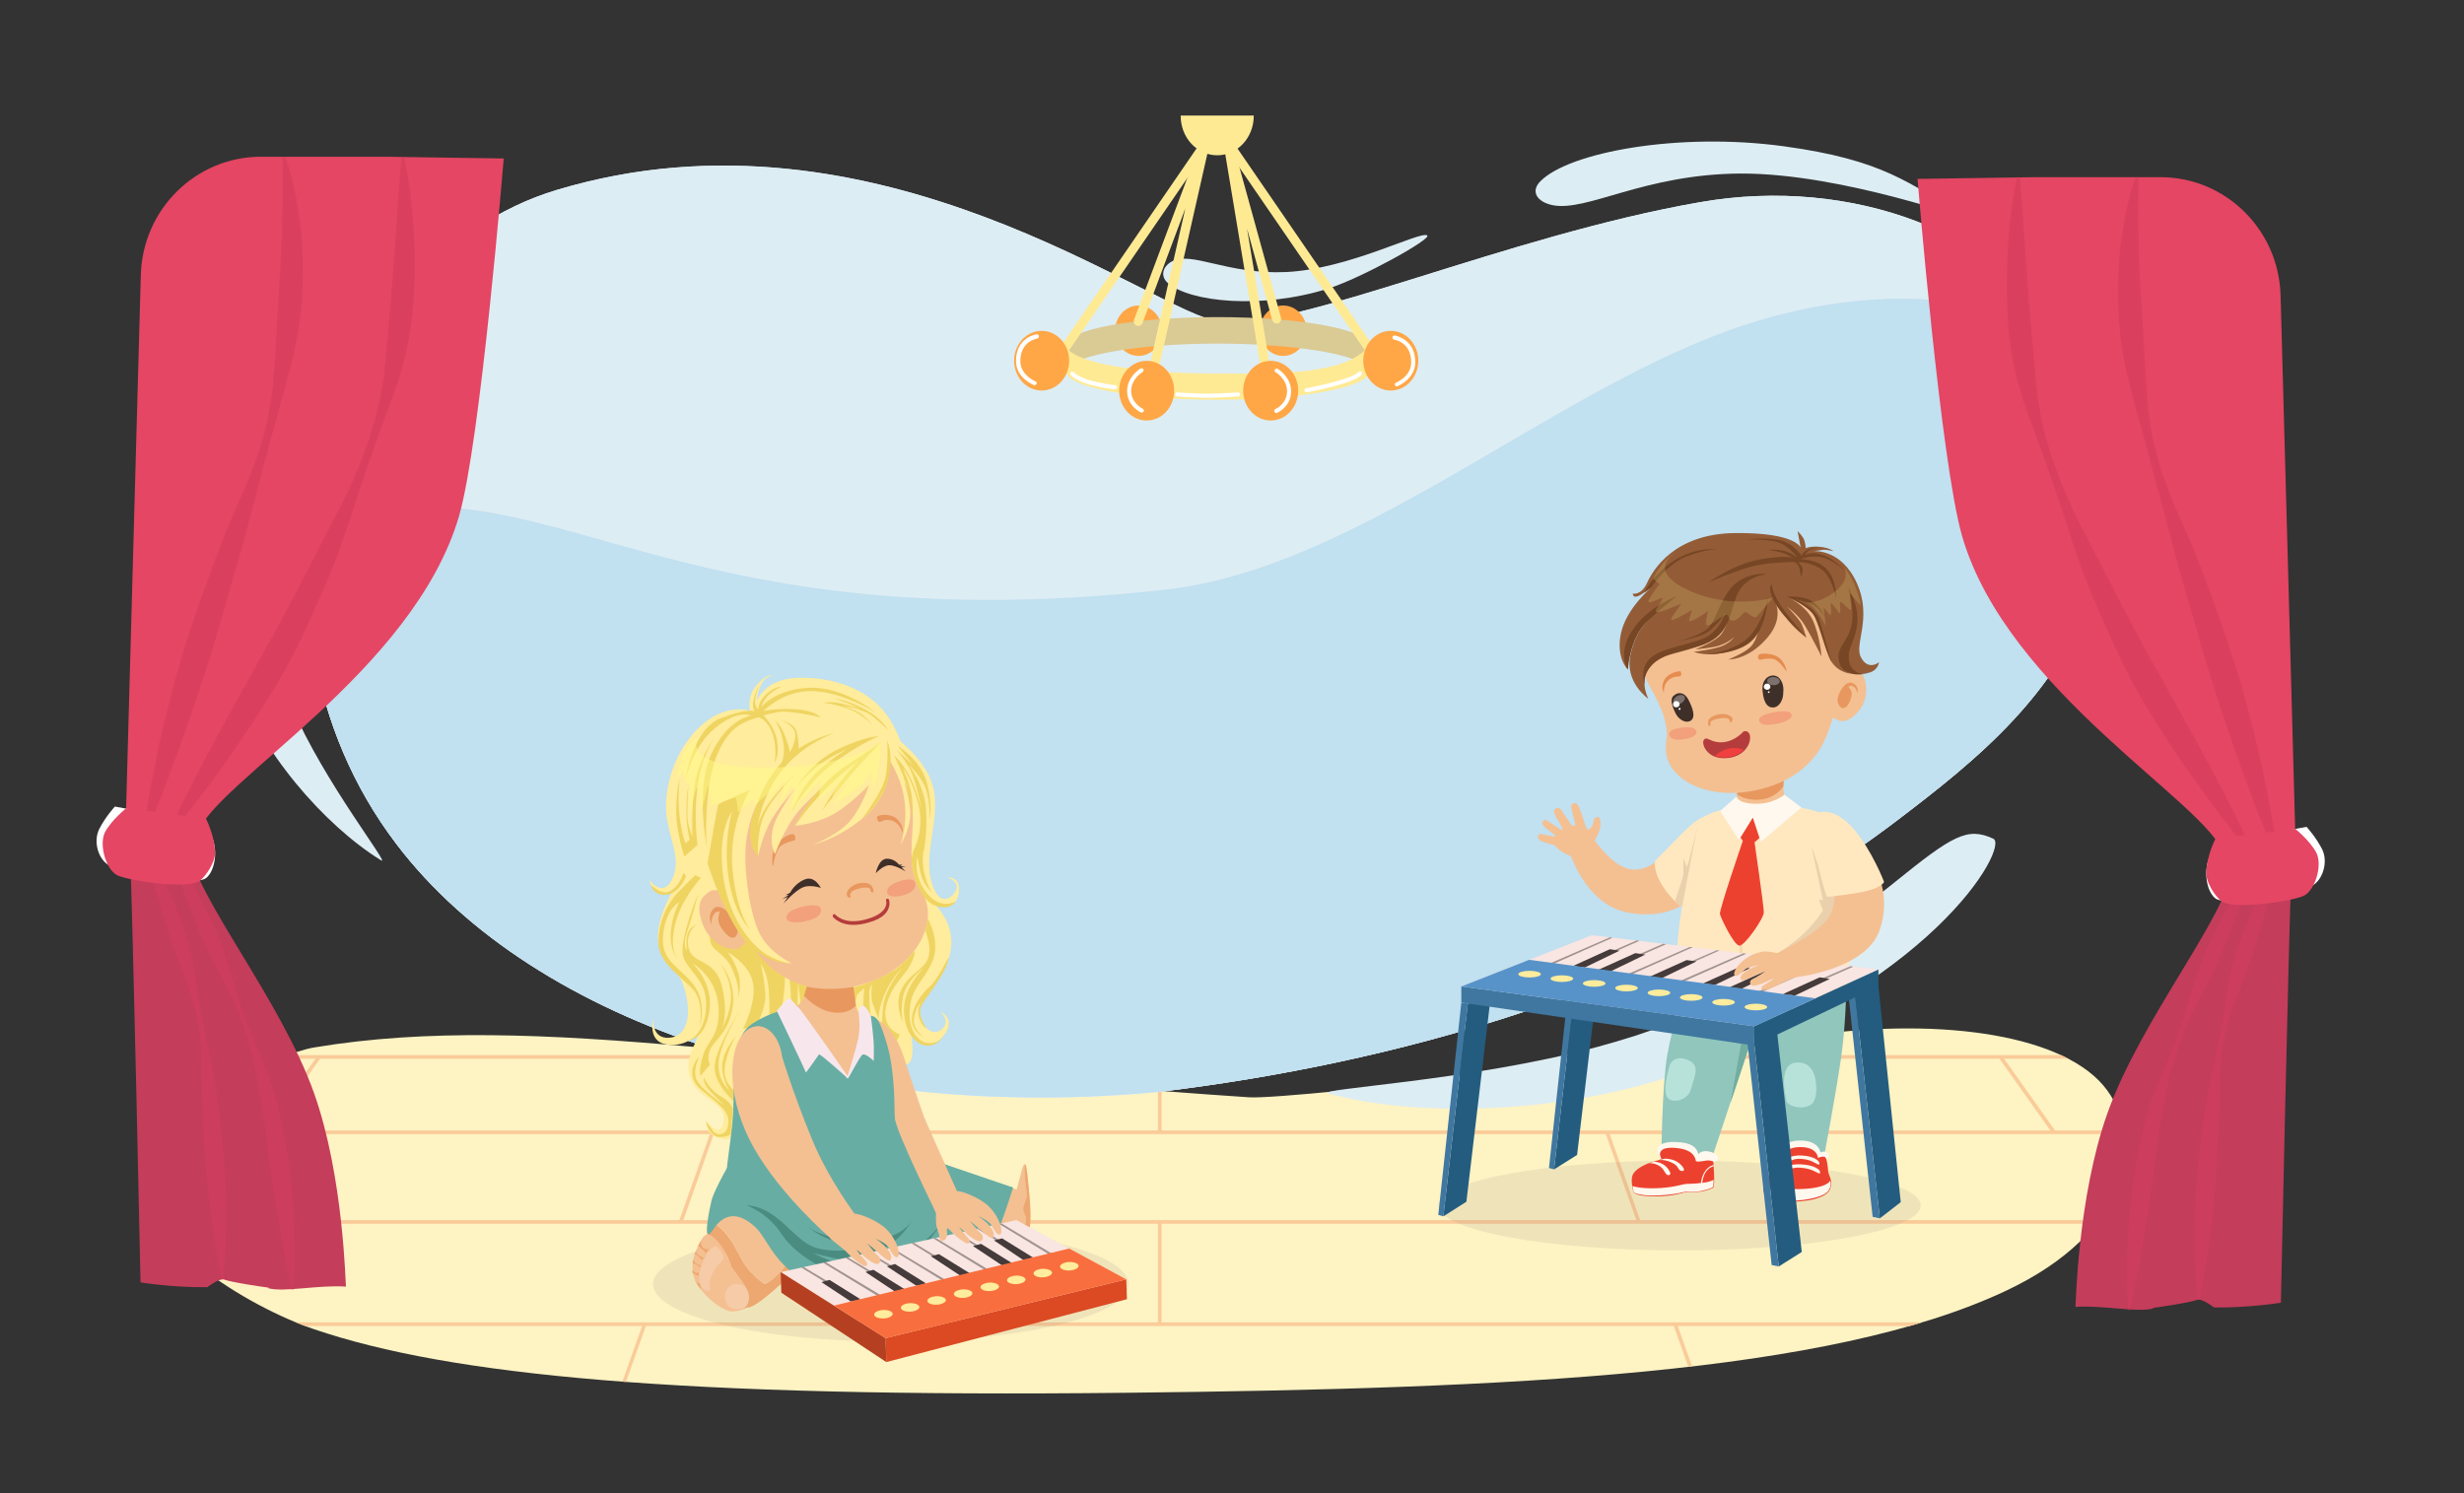 <svg version="1.1" id="Слой_1" xmlns="http://www.w3.org/2000/svg" xmlns:xlink="http://www.w3.org/1999/xlink" x="0" y="0" viewBox="0 0 1700.8 1030.8" xml:space="preserve"><rect x="0" y="0" width="1700.8" height="1030.8" fill="#333333" stroke="none"/><style>.st115{fill:#e44663}.st125{fill:#facb99}.st197{fill:#fff}.st316{fill:#c43d5b}.st317{opacity:.3}.st318{fill:#c33453}.st319{fill:#e23b60}.st320{fill:#ffa746}.st321{fill:#ffea94}.st324{opacity:.11;fill:#7f6e65;enable-background:new}.st325{fill:#ffec9c}.st326{fill:#efd462}.st327{fill:#f4c092}.st328,.st329{opacity:.63;fill:#e28140;enable-background:new}.st329{opacity:.23;fill:#ed3737}.st330{fill:#3f2f29}.st331{fill:#b53c3c}.st333{opacity:.41;fill:#e28140;enable-background:new}.st335{fill:#68ada3}.st338{fill:#f9e5e1}.st341{fill:#a09390}.st342{fill:#443b3a}.st346{enable-background:new;opacity:.32;fill:#fff}.st349{fill:#774624}.st351{fill:#ffe8c0}.st352{fill:#fff8ee}.st356{fill:#ed412f}.st357{fill:#ead0ac}.st358{fill:#245c7f}.st359{fill:#3f77a0}</style><defs><path id="SVGID_513_" d="M862 757.5c31.4 2 331.4-34.8 389.4-42.9 90.1-12.4 175.4 0 203.1 38.1 25.6 35 16.5 97.7-69.9 138.4-122 57.5-339.4 67.5-607.2 70.4-309.7 3.4-466.9-12.1-560.4-43.8-47.2-16-122.2-62.7-117-104.4 6.1-49.2 93-86.3 116.9-90.2 154.4-25.8 329.8 13.4 645.1 34.4"/></defs><clipPath id="SVGID_514_"><use xlink:href="#SVGID_513_" style="overflow:visible"/></clipPath><g style="clip-path:url(#SVGID_514_)"><path d="M1932.1 973.6H-326.5l.1-275.4 2258.5 1z" style="fill:#fdf3c3"/><path class="st125" d="M-325.5 728.4h2257.9v2.5H-325.5zm4.7 52h2251.1v2.5H-320.8zm-5.3 61.9h2257.5v2.5H-326.1zm.6 70.6h2256.9v2.5H-325.5z"/><path class="st125" d="m1726.2 782.4 1.7-1.8 65.9 61.9-1.7 1.9zm202 190.3-.5-.5-60.7-57.1 1.6-1.9 61.3 57.8zm-257.4-242-33.5-31.5 1.8-1.9.5.5 32.9 31zm-209.7 113.5 2-1.5 50 70.6-2 1.5zm90.7 127.9 2-1.5.4.5-2 1.5zm-193.8-273 2-1.5.4.5-2.1 1.5zm21.9 31.4 2.1-1.5 36.8 51.9-2.1 1.5zM1108.1 782l2.4-.8 21.9 61.9-2.3.9zm67.5 190.2-.2-.5-20.3-57.1 2.4-.8 20.4 57.5zm-85.9-242-11-31.5 2.3-.9.2.5 10.9 31zM799.3 843.6h2.5v70.5h-2.5zm0 127.7h2.5v.5h-2.5zm0-273.1h2.5v.5h-2.5zm0 31.5h2.5v51.9h-2.5zM468.7 843.1l22-62 2.3.9-21.9 62zm-43.1 129.1-2.2-.9.1-.3 20.3-57.2 2.3.8zm85.9-242-2.4-.9 11.1-31.5 2.4.9-.1.5zM88.3 913.5l50-70.6 2 1.4-50 70.6zm-40.9 57.6.3-.5 2.1 1.4-.4.6zM241 698.3l.3-.6 2.1 1.5-.4.5zm-58.7 82.6 36.8-51.9 2.1 1.5-36.9 51.9zm-374.5 61.8 65.9-62 1.7 1.9-65.8 62zm-129.4 130-1.9-1.7 1.2-1.4 60.8-57.2 1.8 1.9-60.8 57zm252.1-242-1.7-1.9 33.4-31.5 1.8 1.9-.6.5z"/></g><path d="M1357.6 150c-40-23.6-57.4-39.6-126.2-49-72.3-9.9-148.3 3.9-168.2 24.2-6.8 6.9-2.4 14.1 8.3 16.4 23.9 4.9 63-21.4 129.8-21.8 72.2-.3 163.8 34.7 156.3 30.2M917.1 754.8c56.5 16.2 156 15.1 237.9-12.3 178.8-59.9 232.1-158.2 220.9-163.5-18-8.4-28.4-2-68.5 30.4-84.2 68.1-132.7 93.8-204.7 113.3-86.9 23.5-196.2 29-185.6 32.1M263 593.9C224 569.8 178.6 518 161.7 467c-37-111.1 14.5-169.6 23.9-165.4 14.9 6.7 14.8 14.1 8.3 45-13.7 64.8-10.9 97.9 7.5 141.3 22.3 52.2 68.9 110.6 61.6 106m722.1-431.4c3.8 2.2-45.2 29.4-68.2 36.7-46 14.5-95.7 9.4-110.9-3.9-5.1-4.6-3.6-11 2.5-14.6 13.8-7.9 38 9 79.3 7.1 43.5-2.1 92.2-28.4 97.3-25.3" style="fill:#ddedf4"/><defs><path id="SVGID_515_" d="M1308.9 566.8c53.9-41 117.6-90.8 138.6-169.5 16.7-62.7-.4-119.3-24.2-162.8-40.2-73.3-144.9-113.2-249.4-95-134.4 23.3-278.5 88.7-331.4 82.7-44.8-4.9-236.3-157.7-458.1-91.1-161.5 48.5-232.5 291.7-110.6 451.8 96 126.1 305.9 192.8 529.5 170.5 119.3-14.7 334.2-56.2 505.6-186.6"/></defs><clipPath id="SVGID_516_"><use xlink:href="#SVGID_515_" style="overflow:visible"/></clipPath><path d="M1308.9 566.8c53.9-41 117.6-90.8 138.6-169.5 16.7-62.7-.4-119.3-24.2-162.8-40.2-73.3-144.9-113.2-249.4-95-134.4 23.3-278.5 88.7-331.4 82.7-44.8-4.9-236.3-157.7-458.1-91.1-161.5 48.5-232.5 291.7-110.6 451.8 96 126.1 305.9 192.8 529.5 170.5 119.3-14.7 334.2-56.2 505.6-186.6" style="clip-path:url(#SVGID_516_);fill:#ddedf4"/><defs><path id="SVGID_517_" d="M1308.9 566.8c53.9-41 117.6-90.8 138.6-169.5 16.7-62.7-.4-119.3-24.2-162.8-40.2-73.3-144.9-113.2-249.4-95-134.4 23.3-278.5 88.7-331.4 82.7-44.8-4.9-236.3-157.7-458.1-91.1-161.5 48.5-232.5 291.7-110.6 451.8 96 126.1 305.9 192.8 529.5 170.5 119.3-14.7 334.2-56.2 505.6-186.6"/></defs><clipPath id="SVGID_518_"><use xlink:href="#SVGID_517_" style="overflow:visible"/></clipPath><path d="M1308.9 566.8c53.9-41 117.6-90.8 138.6-169.5 16.7-62.7-.4-119.3-24.2-162.8-40.2-73.3-144.9-113.2-249.4-95-134.4 23.3-278.5 88.7-331.4 82.7-44.8-4.9-236.3-157.7-458.1-91.1-161.5 48.5-232.5 291.7-110.6 451.8 96 126.1 305.9 192.8 529.5 170.5 119.3-14.7 334.2-56.2 505.6-186.6" style="clip-path:url(#SVGID_518_);fill:#ddedf4"/><defs><path id="SVGID_519_" d="M1308.9 566.8c53.9-41 117.6-90.8 138.6-169.5 16.7-62.7-.4-119.3-24.2-162.8-40.2-73.3-144.9-113.2-249.4-95-134.4 23.3-278.5 88.7-331.4 82.7-44.8-4.9-236.3-157.7-458.1-91.1-161.5 48.5-232.5 291.7-110.6 451.8 96 126.1 305.9 192.8 529.5 170.5 119.3-14.7 334.2-56.2 505.6-186.6"/></defs><clipPath id="SVGID_520_"><use xlink:href="#SVGID_519_" style="overflow:visible"/></clipPath><path d="M1376.3 631.7c44.6-49.6 97.1-109.5 101.7-190.4 3.6-64.4 10.6-139.8-21.7-178.4-54.4-65.2-164.6-70.5-263.6-34.6-127.3 46.2-257.6 164.2-388.5 178.8-368.1 41-442.5-113.4-598.2-34-148.6 75.7 4.3 316.8 156.6 453.2 120 107.3 339.8 136.6 554.9 76.1 114.2-35.2 316.8-113 458.8-270.7" style="clip-path:url(#SVGID_520_);fill:#c1e0f0"/><path class="st115" d="M266 108.2h-85.9c-44.8 0-81.7 36.2-82.9 81.7L86.6 574.3l19.7.8v-.3l15.2.3c0 .3-.1.4-.1.6l15.2-.5c10.4-34.3 149-111.4 180.3-219.1 14.9-51.5 30.8-246.7 30.8-246.7zm-28.8 251.7c-.1.5-.3.9-.3 1.3.2-.4.2-1 .3-1.3"/><path class="st316" d="M216.8 754.7c-22.9-64.6-81.7-135.2-86.7-169.9l-9.5-.4c0-.3-.1-.4-.1-.6h-.8c.1.4.1.8.3 1.1l-14 1c-.1 0-.1.5 0 1.4l-16.3-.3c2.1 49.9 7.3 298.3 7.3 298.3s21.8 3.6 46.1 3.3c0 .1 6-4.9 10.8-5.5 5.9 2.3 29.8 5.6 29.9 5.6 1.1 0 2.4.6 1.3.6 11 3 34.6-2.4 53.7-1.1-.3.2-1.4-75.6-22-133.5"/><g class="st317"><path class="st318" d="M278.9 108.3c2.4 10.4 4 20.9 5.1 31.5 1.1 10.5 1.9 21.2 2.1 31.8.1 2.7.1 5.3.1 8v8c0 5.3-.3 10.7-.5 16-.1 2.7-.3 5.3-.5 8-.3 2.7-.5 5.3-.8 8s-.6 5.3-1.1 8c-.4 2.7-.9 5.3-1.3 7.9-1.1 5.2-2.3 10.5-3.6 15.7l-2.3 7.7-1.1 3.8-1.4 3.8-2.6 7.6c-.9 2.5-1.9 4.9-2.8 7.5l-5.5 14.8c-7.1 19.9-13.8 39.8-20.4 60-3.3 10-6.8 20-10.5 29.9s-8 19.5-12.3 29.2c-4.3 9.6-8.6 19.3-13.2 28.8l-1.8 3.6-1.9 3.7-1.9 3.7-1.9 3.6c-2.5 4.7-5.1 9.3-7.9 13.8-10.9 18.1-22.4 35.6-34.6 52.8-6.1 8.6-12.3 17.1-18.7 25.4-6.4 8.4-12.9 16.6-19.8 24.6l-1.5-1c4.4-9.6 9-19.2 13.8-28.5 4.8-9.4 9.5-18.8 14.5-28 9.9-18.5 20-36.8 30.2-54.9l7.6-13.6 1.9-3.4 1.8-3.3 1.9-3.3 1.9-3.4 14.7-27.7c4.8-9.3 9.5-18.6 14.4-27.8 1.3-2.3 2.4-4.7 3.6-7l3.6-7c2.4-4.7 4.9-9.3 7.3-14 9.6-18.6 17.9-37.9 23.8-58 .8-2.5 1.4-5.1 2.1-7.6.6-2.5 1.3-5.1 1.9-7.6.5-2.5 1.3-5.1 1.6-7.6l1.3-7.6.6-3.8.4-3.8.9-7.7c.3-2.5.4-5.2.6-7.7.3-2.5.4-5.2.8-7.7.3-5.2.9-10.3 1.3-15.5.1-2.5.4-5.2.6-7.7.1-1.3.3-2.5.4-3.8l.3-3.9c.4-5.2.9-10.3 1.3-15.5l.6-7.7c.1-2.5.4-5.2.5-7.7 1.5-20.8 2.6-41.7 4.6-62.8zm-82-.1c3.6 9.6 5.9 19.5 7.8 29.6.9 5.1 1.8 10 2.3 15.1l.9 7.6c.3 2.5.4 5.1.5 7.6s.4 5.1.5 7.6l.1 7.6.1 7.6c0 2.5-.1 5.1-.3 7.6-.1 2.5-.1 5.1-.3 7.6l-.3 3.8c-.1 1.3-.3 2.5-.4 3.8-.5 5.1-1.1 10.1-1.9 15.2-1.9 10-4 20-6.8 29.8l-1.9 7.4-1 3.7-1.1 3.7c-1.4 4.8-2.8 9.8-4 14.6-.5 2.4-1.4 4.8-2 7.4-.6 2.4-1.4 4.8-2 7.2-1.4 4.8-2.4 9.8-3.9 14.6-2.8 9.6-5.1 19.7-7.8 29.3l-3.8 14.6-1.9 7.2-2 7.2c-2.6 9.6-5.4 19.3-8.3 28.8-5.5 19.3-10.9 38.4-17 57.5-6.1 19-12.7 37.9-19.4 56.7q-5.1 14.1-10.5 28.2c-3.6 9.4-7.4 18.6-11.4 28l-1.8-.5c1.1-10.1 2.6-20 4.5-29.9 1.8-9.9 3.8-19.8 5.9-29.7 4.3-19.7 9.3-39.2 14.9-58.5s12.4-38.2 19.2-57.1c3.5-9.4 6.8-18.9 10.6-28.2 3.8-9.4 7.8-18.5 11.9-27.8s7.8-18.4 11.1-27.8l1.3-3.6c.4-1.1.8-2.4 1.1-3.6.8-2.4 1.4-4.8 2-7.2s1.3-4.8 1.9-7.2 1.3-4.8 1.6-7.2c.9-4.9 1.8-9.8 2.4-14.7l.5-3.7c.1-1.3.3-2.5.4-3.7l.6-7.5c1-9.9 1-19.9 1.8-29.7.1-4.9.4-9.9.8-14.8.1-1.3.1-2.4.3-3.7l.1-3.7c.1-2.4.3-4.9.5-7.4.1-2.4.4-4.9.5-7.4l.4-7.4.4-7.4c0-2.4.1-4.9.3-7.4l.3-7.4.1-7.5c.1-4.9.1-9.9.3-14.8 0-9.9.1-19.9-.1-30.1z"/><path class="st319" d="M101.3 587.1c3.6 5.2 6.9 10.8 9.9 16.4s5.6 11.4 8.1 17.3c2.5 5.8 4.9 11.8 6.9 17.8q3.15 9 5.4 18.3c1.4 6.2 2.5 12.6 3.4 18.9 1 6.3 1.9 12.6 3 18.8.6 3 1.1 6.2 1.8 9.4.3 1.5.6 3 1 4.7.4 1.5.6 3.2.9 4.7.6 3.2 1.3 6.2 2 9.3l1.9 9.4 1 4.7c.4 1.5.6 3.2.9 4.7.6 3.2 1.1 6.2 1.6 9.4 1 6.2 1.8 12.6 2.5 18.8 1.5 12.6 3 25.1 3.8 37.7s1 25.2.9 37.9c-.1 6.3-.3 12.7-.6 19s-.8 12.7-1.5 19l-1.3.1c-1.4-6.2-2.6-12.4-3.6-18.8-1.1-6.2-2-12.6-2.9-18.8-1.8-12.6-3.1-25-4.3-37.6s-1.6-25.1-2.1-37.7c-.3-6.3-.6-12.6-.8-18.9-.3-6.3 0-12.7-.3-18.9 0-12.6-1.8-25.1-4.8-37.3s-8.1-23.9-12.5-35.5c-2.3-5.8-4.1-11.8-6-17.8l-2.8-9-2.8-9c-3.6-12.1-7.1-24.1-10-36.5zm16.5-1.4c7.9 10.9 14.4 22.6 20.5 34.4 3.1 6 6 11.9 8.8 18s5.4 12.2 7.5 18.5c4.5 12.6 7.5 25.8 12 38.2 1 3.2 2.1 6.3 3.4 9.4l3.6 9.3c1.3 3 2.5 6.2 3.9 9.3 1.3 3.2 2.5 6.2 3.8 9.3.6 1.5 1.4 3 1.9 4.7l1.8 4.7c1.1 3.2 2.5 6.3 3.4 9.6.5 1.6 1 3.3 1.5 4.9s1 3.3 1.4 4.9l2.3 9.8 2 9.9 1.9 9.9c1.3 6.6 2.1 13.2 3 19.8 1.5 13.3 2.5 26.6 2.9 40 .1 3.3.1 6.7.3 10 .1 3.3 0 6.7 0 10-.1 6.7-.4 13.4-1 20.2l-1.3.1c-1.5-6.6-2.9-13.1-4.1-19.7-.6-3.3-1.3-6.6-1.9-9.8-.6-3.3-1.3-6.6-1.8-9.8-2.3-13.1-4.4-26.1-6.4-39.2-.9-6.6-1.9-13.1-2.6-19.7-.8-6.6-1.8-13.1-2.6-19.7l-1.5-9.8c-.5-3.2-1.1-6.3-1.6-9.6-.3-1.6-.5-3.2-.9-4.8l-.9-4.8-.9-4.8c-.3-1.6-.8-3.2-1.1-4.8-2.8-12.9-6.8-25.6-11.8-37.9-5.1-12.2-11.9-23.7-17.8-35.5-2.9-6-5.6-11.9-8.1-18.1-2.6-6.1-5-12.3-7.4-18.4-4.8-12.4-9.3-24.9-12.9-37.9z"/></g><path class="st197" d="M75.9 597.7c7.6 3.7 58.1 14.7 66.3 8.5 4.4-3.4 6.3-11 6.3-16.9 0-12.2-6.9-20.8-6.9-20.8l-62.3-11.7s-6.4 6.9-10.8 15.5c-4.5 9.1-.3 21.8 7.4 25.4"/><path class="st115" d="M81.1 604.3c7.6 3.7 48.9 10 56.9 3.7 4.4-3.4 10.4-12.9 10.4-18.8 0-12.2-6.3-24.2-6.3-24.2l-55-7s-10.1 8-14.7 16.6c-4.3 9.1 1.1 26.2 8.7 29.7m1324.2-482h86c44.8 0 81.7 36.2 82.9 81.7l10.5 384.4-19.7.8v-.3l-15.2.3c0 .3.1.4.1.6l-15.2-.5c-10.4-34.3-149-111.4-180.3-219.1-14.9-51.5-30.8-246.7-30.8-246.7zm28.7 251.5c.1.5.3.9.3 1.3 0-.4-.2-.8-.3-1.3"/><path class="st316" d="M1454.6 768.7c22.9-64.6 81.7-135.2 86.7-169.9l9.5-.4c0-.3.1-.4.1-.6h.8c-.1.4-.1.8-.3 1.1l14 1c.1 0 .1.5 0 1.4l16.3-.3c-2.1 49.9-7.3 298.3-7.3 298.3s-21.8 3.6-46.1 3.3c0 .1-6-4.9-10.8-5.5-5.9 2.3-29.8 5.6-29.9 5.6-1.1 0-2.4.6-1.3.6-11 3-34.6-2.4-53.7-1.1.2.3 1.4-75.6 22-133.5"/><g class="st317"><path class="st318" d="M1394.2 122.4c2 21.2 3.1 42 4.6 62.8.3 2.5.4 5.2.5 7.7l.6 7.7c.3 5.2.9 10.4 1.3 15.5l.3 3.9c.1 1.3.3 2.5.4 3.8.3 2.5.5 5.2.6 7.7.4 5.2 1 10.3 1.3 15.5.3 2.5.5 5.1.8 7.7.3 2.5.4 5.2.6 7.7l.9 7.7.4 3.8.6 3.8 1.3 7.6c.4 2.5 1.1 5.1 1.6 7.6.6 2.5 1.1 5.1 1.9 7.6s1.4 5.1 2.1 7.6c5.9 20 14.3 39.3 23.9 58 2.4 4.7 4.9 9.3 7.3 14l3.6 7c1.3 2.3 2.4 4.7 3.6 7 4.9 9.3 9.5 18.5 14.4 27.8l14.7 27.7 1.9 3.4 1.9 3.3 1.8 3.3 1.9 3.4 7.6 13.6c10.1 18.1 20.3 36.4 30.2 54.9 4.9 9.3 9.8 18.5 14.5 28q7.2 14.1 13.8 28.5l-1.5 1c-6.9-8-13.4-16.2-19.8-24.6s-12.7-16.9-18.7-25.4c-12.2-17.1-23.8-34.6-34.6-52.8-2.6-4.6-5.4-9.1-7.9-13.8l-1.9-3.6-1.9-3.7-1.9-3.7-1.8-3.6c-4.5-9.5-8.9-19.2-13.2-28.8s-8.5-19.3-12.3-29.2c-3.9-9.9-7.3-19.9-10.5-29.9-6.5-20.2-13.3-40.1-20.4-60l-5.5-14.8c-.9-2.5-1.9-4.9-2.8-7.5l-2.6-7.6-1.4-3.8-1.1-3.8-2.3-7.7c-1.4-5.2-2.5-10.4-3.6-15.7-.5-2.7-.9-5.3-1.3-7.9-.4-2.7-.9-5.3-1.1-8-.3-2.7-.5-5.3-.8-8s-.4-5.3-.5-8c-.3-5.3-.5-10.7-.5-16v-8c0-2.7.1-5.3.1-8 .3-10.7 1-21.2 2.1-31.8 1.1-10.5 2.8-21.1 5.1-31.5zm81.9.1c-.1 10.1-.1 20-.1 30.1.1 4.9 0 9.9.3 14.8l.1 7.5.3 7.4c.1 2.4.1 4.9.3 7.4l.4 7.4.4 7.4c.1 2.4.4 4.9.5 7.4.1 2.4.4 4.9.5 7.4l.1 3.7c.1 1.3.3 2.4.3 3.7.4 4.9.6 9.9.8 14.8.8 9.9.8 19.8 1.8 29.7l.6 7.5c.1 1.3.3 2.5.4 3.7l.5 3.7c.8 4.9 1.5 9.9 2.4 14.7.4 2.4 1 4.8 1.6 7.2s1.3 4.8 1.9 7.2 1.4 4.8 2 7.2c.4 1.1.6 2.4 1.1 3.6l1.3 3.6c3.4 9.4 7 18.5 11.1 27.8 4.1 9.1 8.1 18.4 11.9 27.8 3.9 9.3 7.1 18.8 10.6 28.2 6.8 18.9 13.5 37.8 19.2 57.1 5.6 19.3 10.5 38.8 14.9 58.5 2.1 9.9 4.1 19.7 5.9 29.7 1.8 9.9 3.4 19.9 4.5 29.9l-1.8.5c-4-9.3-7.8-18.6-11.4-28q-5.4-14.1-10.5-28.2c-6.8-18.8-13.3-37.8-19.4-56.7-6.1-19-11.5-38.3-17-57.5-2.9-9.6-5.6-19.2-8.3-28.8l-2-7.2-1.9-7.2-3.8-14.6c-2.6-9.6-5-19.5-7.8-29.3-1.5-4.8-2.5-9.8-3.9-14.6-.6-2.4-1.3-4.8-2-7.2-.6-2.4-1.4-4.8-2-7.4-1.3-4.9-2.5-9.8-4-14.6l-1.1-3.7-1-3.7-1.9-7.4c-2.8-9.8-4.9-19.8-6.8-29.8-.8-5.1-1.4-10.1-1.9-15.2-.1-1.3-.3-2.5-.4-3.8l-.3-3.8c-.1-2.5-.3-5.1-.3-7.6s-.3-5.1-.3-7.6l.1-7.6.1-7.6c.1-2.5.3-5.1.5-7.6.1-2.5.4-5.1.5-7.6l.9-7.6c.5-5.1 1.4-10.1 2.3-15.1 1.9-10 4.1-19.9 7.8-29.6z"/><path class="st319" d="M1571.2 601.5c-2.9 12.4-6.4 24.5-10 36.5l-2.8 9-2.8 9c-1.9 6-3.8 11.9-6 17.8-4.3 11.7-9.4 23.3-12.5 35.5-3 12.2-4.8 24.7-4.8 37.3-.3 6.2 0 12.6-.3 18.9-.1 6.3-.5 12.6-.8 18.9-.6 12.6-1 25.1-2.1 37.7s-2.6 25.1-4.3 37.6c-.9 6.2-1.8 12.6-2.9 18.8-1 6.2-2.3 12.4-3.6 18.8l-1.3-.1c-.8-6.3-1.3-12.7-1.5-19-.4-6.3-.5-12.7-.6-19-.1-12.7.1-25.2.9-37.9.8-12.6 2.1-25.1 3.8-37.7.8-6.2 1.5-12.6 2.5-18.8.5-3.2 1-6.2 1.6-9.4.3-1.5.5-3.2.9-4.7l1-4.7 1.9-9.4c.8-3 1.4-6.2 2-9.3.4-1.5.6-3.2.9-4.7.4-1.5.6-3 1-4.7.6-3 1.1-6.2 1.8-9.4 1.3-6.2 2-12.6 3-18.8.9-6.3 2-12.6 3.4-18.9q2.25-9.3 5.4-18.3c2-6 4.4-11.9 6.9-17.8 2.5-5.8 5.3-11.5 8.1-17.3 3-5.6 6.1-11.2 9.9-16.4zm-16.6-1.2c-3.6 12.9-8.1 25.5-12.9 37.9-2.4 6.2-4.9 12.3-7.4 18.4s-5.3 12.2-8.1 18.1c-5.9 11.8-12.7 23.3-17.8 35.5-5 12.2-9.1 24.9-11.8 37.9-.4 1.6-.8 3.2-1.1 4.8l-.9 4.8-.9 4.8c-.4 1.6-.6 3.2-.9 4.8-.5 3.2-1.1 6.3-1.6 9.6l-1.5 9.8c-.9 6.6-1.8 13.1-2.6 19.7s-1.8 13.1-2.6 19.7c-2 13.1-4 26.1-6.4 39.2-.5 3.3-1.1 6.6-1.8 9.8-.6 3.3-1.3 6.6-1.9 9.8-1.3 6.6-2.6 13.1-4.1 19.7l-1.3-.1c-.6-6.7-.9-13.4-1-20.2 0-3.3-.1-6.7 0-10 0-3.3 0-6.7.3-10 .4-13.3 1.4-26.8 2.9-40 .8-6.6 1.8-13.3 3-19.8l1.9-9.9 2-9.9 2.3-9.8c.4-1.6.9-3.3 1.4-4.9s1-3.3 1.5-4.9c.9-3.3 2.1-6.5 3.4-9.6l1.8-4.7c.6-1.5 1.3-3.2 1.9-4.7 1.3-3 2.6-6.2 3.8-9.3 1.4-3 2.6-6.1 3.9-9.3l3.6-9.3c1.3-3 2.3-6.2 3.4-9.4 4.5-12.6 7.5-25.6 12-38.2 2.1-6.3 4.8-12.4 7.5-18.5 2.8-6.1 5.6-12.1 8.8-18 6.1-11.8 12.8-23.5 20.5-34.4z"/></g><path class="st197" d="M1595.5 611.7c-7.6 3.7-58.1 14.7-66.3 8.5-4.4-3.4-6.3-11-6.3-16.9 0-12.2 6.9-20.8 6.9-20.8l62.3-11.7s6.4 6.9 10.8 15.5c4.4 9 .2 21.8-7.4 25.4"/><path class="st115" d="M1590.2 618.4c-7.6 3.7-48.9 10-56.9 3.7-4.4-3.4-10.4-12.9-10.4-18.8 0-12.2 6.3-24.2 6.3-24.2l55-7s10.1 8 14.7 16.6c4.4 8.9-1 26-8.7 29.7"/><ellipse class="st320" cx="885.7" cy="228.3" rx="16.2" ry="17.4"/><ellipse class="st320" cx="785.9" cy="228.3" rx="16.2" ry="17.4"/><path class="st321" d="M815 79.8v.3c0 15 11.3 27.1 25.2 27.1s25.2-12.2 25.2-27.1v-.3z"/><path d="M935.7 248.6c5.8-2.4 9-7.5 9-10.3 0-10.7-46.7-19.4-104.4-19.4-57.6 0-104.4 8.6-104.4 19.4 0 2.8 3.3 7.9 9.3 10.4 16.3-6.7 52.9-11.5 95.5-11.5 42.1.1 78.5 4.7 95 11.4" style="fill:#daca94"/><path class="st321" d="M944.4 239.6c-17.4 19.4-61.5 18.3-104.1 18.3-42.3 0-94.8-4.7-104.7-18.3 0 5.8.5 14.2.5 17 0 10.7 46.7 19.4 104.4 19.4 57.6 0 104.4-8.6 104.4-19.4 0-2.8 0-10.5-.5-17"/><path class="st321" d="M796.2 258.6c-.3 0-.5 0-.8-.1-1.6-.4-2.8-2.2-2.4-3.8l25.2-110.9-29.6 79.2c-.6 1.6-2.4 2.4-4 1.8s-2.4-2.4-1.8-4.1l45.9-122.2c.6-1.5 2.3-2.4 3.9-1.9s2.5 2.2 2.1 3.8l-35.3 155.8c-.6 1.4-1.8 2.4-3.2 2.4m77.9 2.3c-1.5 0-2.9-1.1-3.1-2.7l-26.3-158.1c-.3-1.6.8-3.3 2.4-3.7s3.3.6 3.8 2.3l33.3 120.6c.5 1.6-.5 3.4-2.1 3.9s-3.4-.5-3.9-2.2l-17.4-63.1 16.5 99.2c.3 1.8-.9 3.4-2.6 3.7-.2.1-.4.1-.6.1"/><path class="st321" d="M735.6 242.8c-.6 0-1.3-.1-1.8-.5-1.4-1-1.8-2.9-.8-4.4L829 98c1-1.4 2.9-1.8 4.4-.8 1.4 1 1.8 2.9.8 4.4l-96 139.9c-.7.8-1.6 1.3-2.6 1.3m208.8 0c-1 0-2-.5-2.6-1.4l-96-139.9c-1-1.4-.6-3.4.8-4.4s3.4-.6 4.4.8l96 139.9c1 1.4.6 3.4-.8 4.4-.7.4-1.2.6-1.8.6"/><path class="st197" d="M833.3 274.6c-8.6 0-20.8-.9-20.9-.9-.8 0-1.4-.8-1.3-1.5s.8-1.4 1.5-1.3c.1 0 12.2.9 20.7.9 8.6 0 21-.9 21.2-.9.8 0 1.4.5 1.5 1.3 0 .8-.5 1.4-1.3 1.5-.2 0-12.8.9-21.4.9m-63.6-5.8c-1.1-.1-23.7-2.4-30.6-9.9-.5-.5-.5-1.5 0-2s1.5-.5 2 0c6.3 6.7 28.4 9 28.7 9 .8.1 1.4.8 1.3 1.5-.2.9-.8 1.4-1.4 1.4m132.1 2c-.6 0-1.3-.5-1.4-1.1-.1-.8.4-1.5 1.1-1.6 8.6-1.6 32.1-6.7 36.3-11.3.5-.5 1.4-.6 2 0 .5.5.6 1.4 0 2-5.5 6-34.6 11.5-37.8 12.1 0-.1-.2-.1-.2-.1"/><ellipse class="st320" cx="719" cy="249" rx="19" ry="20.6"/><path class="st197" d="M714 265.9c-.1 0-.4 0-.5-.1-.5-.3-12.2-4.9-12.2-16.6 0-16.4 14-18.4 14.2-18.4.8-.1 1.5.4 1.6 1.3.1.8-.4 1.5-1.1 1.6-.5.1-11.7 1.9-11.7 15.6 0 9.6 10.3 14 10.4 14 .8.3 1.1 1.1.8 1.8-.3.4-1 .8-1.5.8"/><ellipse class="st320" cx="960" cy="249" rx="19" ry="20.6"/><path class="st197" d="M964.2 266.8c-.5 0-1.1-.4-1.3-.9-.3-.8.1-1.5.8-1.8.4-.1 10.4-4.3 10.4-14 0-13.8-11.3-15.6-11.7-15.6-.8-.1-1.3-.8-1.3-1.6.1-.8.8-1.3 1.6-1.3.1 0 14.2 2.2 14.2 18.4 0 11.5-11.7 16.4-12.2 16.6-.1.2-.2.2-.5.2"/><ellipse class="st320" cx="791.5" cy="269.7" rx="19" ry="20.6"/><path class="st197" d="M788.1 284.8c-.3 0-.4 0-.6-.1-.4-.1-9.5-4.6-9.5-14.7s8.9-15.4 9.3-15.6c.6-.4 1.5-.1 1.9.5s.1 1.5-.5 1.9c-.1.1-7.9 4.7-7.9 13.1s7.9 12.2 7.9 12.2c.8.4 1 1.1.8 1.9-.3.4-.8.8-1.4.8"/><ellipse class="st320" cx="877.1" cy="269.7" rx="19" ry="20.6"/><path class="st197" d="M881 285.1c-.5 0-1-.3-1.3-.9-.4-.8 0-1.5.8-1.9.4-.1 7.9-3.8 7.9-12.2 0-8.5-7.8-13.1-7.9-13.1-.6-.4-.9-1.3-.5-1.9s1.3-.9 1.9-.5c.4.3 9.3 5.5 9.3 15.6 0 10.3-9.1 14.6-9.5 14.7-.3.2-.5.2-.7.2"/><g id="Дети_ф-но"><ellipse class="st324" cx="614.9" cy="886.5" rx="164.1" ry="39.6"/><path class="st325" d="M479.8 720.5s-8.8 13.2-2 26.5c6.9 13.2 23.7 14 21.7 27.1-2 13.2-12 0-12 0s-1.3 11.2 12.9 12.4c14.2 1.3 18.4-23.5 18.4-23.5l-6.9-28.4zm139.1-210.6s21.5 14.7 25.7 35.6c4.1 20.9-7.4 43.9-1.5 63.8s16.7 8.4 17.3 3.6c.6-4.7-6.1-7.1-6.1-7.1s9.5-1 7.4 11.3c-2.1 12.4-16 7.6-16 7.6s15 14.3 10 34-24.2 30.6-20.7 42.4c3.5 11.7 11 14 16 8.5s-2-11.3-2-11.3 10 4.3 4.1 14.1c-5.8 9.8-14.4 10.3-19.2 6.9-4.8-3.3-5.5-8.2-5.5-8.2s4.1 18.3-1.3 23.2-51-37.7-51-37.7-.3-31 0-31.6c.3-.7 42.8-155.1 42.8-155.1"/><path class="st326" d="M621 714.2s-12.9-4.4-9.3-19.5 12.9-21.1 16.5-28.3c3.8-7.2 3.1-9.9 3.1-9.9s-8.5 9.8-13.8 13.1-18.5 9.6-24.3 10.9l-5.6 1.3 2.6 9.8 1.5-5.1 4.8-4.4-1.1 19.7h5.5s-1.1-12.7-.9-16.4c.1-3.7 1.8-6.2 1.8-6.2s-.9 9.3.5 13.2c1.3 3.9 5.8 15.6 5.8 15.6s-4-2.4.6-16.6 14.2-23.3 14.2-23.3-11.8 14.2-13.3 26.4 0 17.9 0 17.9l9.4 6.3z"/><path class="st327" d="M605.4 703.9s11.8 4.4 18.9 27.1 26.7 77.5 26.7 77.5l-26.2.5s-17.2-44.8-17.8-45.9-1.6-59.2-1.6-59.2"/><path class="st325" d="M517.7 490.7s-17.3-6.2-35.8 12.1-24.4 45.8-21.5 62.8 9.9 28.4 3.4 41.6-15.9 0-15.9 0 2.3 8.1 7.5 9.4c5.3 1.4 10.1-3.6 10.1-3.6s-14.5 22.8-10.8 39.7c3.8 16.9 13 12.8 17.9 30.3s2.1 32.4-10.5 33.4c-12.7 1-11.1-13.4-11.1-13.4s-4.6 16 9.3 18.1c13.9 2.2 22.5-8.5 22.5-8.5s-11.9 23.7.4 34.1c12.3 10.3 46-6 46-6l34.5-54.3z"/><path class="st326" d="M491 641.9s-2.3 4.9 0 10.1 10.4 6.7 15.4 19.2c5 12.4 2.9 17.9 2.9 17.9s2.9-7.5.5-16.6c-2.5-9.1-7.5-15.1-7.5-15.1s14.5 7.6 17.4 20.8-6.8 32.1-6.8 32.1l9.1-2s5-9.4 6.1-17.3-3-25.8-3-25.8 4.6 6.3 5.5 17.9c.9 11.7.5 20.7 0 21.1s5.4-.9 5.6-1.1c.3-.3 3.4-3.9 4.6-14.7 1.3-10.7 1-17 1-17l2.4.4s2.3 12.8 1.6 19.9c-.6 7.1-1.3 11.2-1.3 11.2s5.8-.1 5.8-1 .6-24.5.6-24.5l1.9 17.4s5.6-12.9 5.4-14c-.3-.9-8.5-12.9-8.5-12.9S512.9 643 511.6 643s-20.6-1.1-20.6-1.1"/><path class="st327" d="M630.3 593.9s1 9 3.1 14.7c2.1 5.8 11.8 17.3 4.4 36-7.4 18.8-28.9 35.6-59.3 37.9-30.2 2.3-46.9-14.2-53.4-21.7-6.6-7.5-9.5-12.2-9.5-12.2s-3.3 7-9.1 6.7c-5.9-.3-17.8-4.7-22.4-19.9-4.8-15.1 4-18.5 6.5-20.4s4.4-1.9 4.4-1.9-29.3-29.4-17.5-73.1c11.8-43.6 66-65.1 109.7-44.3 43.8 20.8 44.5 58.1 43.6 68.6-.8 10.9-1.3 24-.5 29.6"/><path class="st327" d="M593.6 699.7s-2.3-1-3.3-8.4c-1.4-10-1.5-15.5-1.5-15.5l-31.4 3.9s-1.9 8.1-4.1 11.5-5.9 4.6-5.9 4.6l37.2 57s10.9-21.4 11.1-34.4c.3-12.8-2.1-18.7-2.1-18.7"/><path class="st328" d="M587.3 619.4s-2.6-3.6 4.6-5.7c6.9-2 8.8-.6 8.9.8.1 1.5 1.5 1.8 1.8 1.4.5-.8.9-.8-.8-4.1-1.8-3.3-9.8-3-13.9.1-4.1 3.2-4 6.2-2.5 7.4 1.6 1.1 1.9.1 1.9.1m-53.5-22s1.5-10.8 5.4-13.6 8.9-3.2 9.5-3.9c.6-.6.5-3.7-1.4-4.1s-9.8 3.3-12.5 9c-2.9 5.7-1.5 15.2-1 12.6m89-22.8s-1.6-6.3-6.9-8-7.4.9-8.8.8-2.3-3.2-1.4-3.9c.9-.8 8.8-2.5 13.5 1.9 4.9 4.6 4.1 10.5 3.6 9.2"/><path class="st329" d="M556.7 625.4s-12.4 1.9-13.7 7 7.1 4.9 12.8 3.6c5.6-1.3 11-3.2 10.9-7.7.1-4.6-7.6-3.3-10-2.9m67-17.8s-10.1 1.9-11.3 7c-1 5.1 5.9 4.8 10.5 3.6 4.6-1.3 9-3.3 9-7.7.1-4.5-6.2-3.4-8.2-2.9"/><path class="st330" d="M566.6 613s-7.8-2.9-13.3 0-12.5 10.8-12.5 10.8l3-4.6-3.9 1.5 4.6-2.9h-2.1l3-1.5s2.9-6.2 9.9-9.1c7-3.1 11.3 5.8 11.3 5.8m37.9-10.2s5.3-5.8 9.8-5.5 10.9 4.3 10.9 4.3l-2.9-2.8 3-.3-3.9-.6 1.5-.9-2.4-.1s-3-4.3-8.6-4.1c-5.5.4-7.4 10-7.4 10"/><path class="st331" d="M610.3 631.5c1.5-1.4 2.5-2.9 3.1-4.6.9-2.3.6-4.3.3-5.6-.3-.8-1-1.1-1.6-.8-.5.3-.6.9-.5 1.4.3.9.4 2.3-.3 3.9-.9 2.4-3.8 6-12.3 8.5-13.9 4.3-20.5-.9-22.4-2.9-.4-.4-1-.5-1.4-.1-.5.5-.6 1.4-.1 1.9 2.4 2.5 9.6 8.1 24.6 3.6 4.7-1.3 8.2-3 10.6-5.3"/><path class="st328" d="M491.3 638.2s-3.6-5.3 1-10.7c4.6-5.3 15 5.2 16.7 11.2 1.6 6-1.9 12.2-7.6 6.2-5.8-6-5.8-9.4-5.4-12.1s1-3.3 1-3.3-2.8-1.1-4.5 2.2c-2 3.3-1.2 6.5-1.2 6.5"/><path class="st325" d="M614.1 524s2.1 22.3-15.8 38.4c-17.9 16.2-36.7 20.6-36.7 20.6s18.3-7.1 26.3-17.6 12-23.6 12-23.6-14.2 15.1-26.6 21.3-24.4 6.9-24.4 6.9 5.9-12.8 16.4-22.2 16.3-15.6 16.3-15.6-20.9 16.4-30.6 28c-9.8 11.7-16 29.4-16 29.4s-6.5-11 2-26.5 13.4-20.4 13.4-20.4-14.5 15.5-19.9 27-7.1 20.9-7.1 20.9-6.5-10.3-4.6-21.2c1.9-10.8 4.3-15.6 4.3-15.6s-6.1 10.7-8.1 27.5c-2 16.9 2.1 47.2 8.6 61.7s22.7 21.9 22.7 21.9-20.7 1.5-37.2-26.4c-16.5-28-20.4-44.1-20.4-44.1l12-48.8s28.8-50.9 62.8-47.6 50.7 17.5 50.7 17.5z"/><path class="st325" d="M612.7 523.1s9.4 12.2 11.7 29.8c2.1 17.5-2.8 30.2-2.8 30.2s7.9-12.1 6.6-24.4C627 546.6 624 540 624 540s7.3 11.2 6 30.6c-1.4 19.4-.9 25.2.6 32.2s8.1 17 8.1 17-4.9-19.9-5.4-28.8 4.5-30.6-4.8-55.9c-9.3-25.4-16-24-16-24z"/><path class="st325" d="M517.7 490.7s-2.5-9.5 4.6-17.8c7.1-8.2 11.3-6.6 11.3-6.6s-5.1.4-8.1 6c-3 5.7-3 11.7-3 11.7s4.8-15.6 28.8-16.1c23.9-.5 47.1 7.5 60.1 24.7 12.9 17.3 17.9 45 17.9 45s-18.9-28.9-39.5-28.9c-20.5 0-81.4 42.6-84.2 52.6-2.6 10-9.5 53.3-9.5 53.3h-9.6s-17.8-33.7-14.5-59c3.3-25.2 8.8-46.2 23.7-54.2 15-7.9 22-10.7 22-10.7"/><path class="st326" d="M612.4 511.1s5 11.2.3 27.8c-4.6 16.6-17.9 26.6-17.9 26.6s14.4-18.3 16.5-29.4c2.1-11.2 1.1-25 1.1-25m-63.5 59s11.8-25.8 34.5-41 24.6-16.6 24.6-16.6-16.2 16.7-23.3 25.6-17.2 21.3-17.2 21.3 7.3-12.9 13.8-21.3 11.4-12.6 11.4-12.6-10 6.1-23.6 20c-13.5 14.1-20.2 24.6-20.2 24.6"/><path class="st326" d="M550.3 542.8s9.8-16.9 28.8-25.9c19.2-8.9 27.3-8.6 27.3-8.6s-15.9 6.6-32.8 19.9-27.2 32.1-27.2 32.1 6.6-18 20.2-29.8c13.5-11.7 19.4-13.6 19.4-13.6s-20 6.2-35.7 25.9m-26.7-53.2s-.8-4.4 5.1-10.1 10.8-5.5 10.8-5.5-5.3 2.3-9 5.8c-3.8 3.6-4.9 8.2-4.9 8.2s9.9-12.4 33.3-13.2 45.5 17 45.5 17-21.8-13.7-42.7-14.7-34.7 13.8-34.7 13.8 8-2 21.8-1.3c13.7.8 17.7 5.6 17.7 5.6s-22-5.2-29.7-3.6c-7.6 1.5-9.8 2.3-9.8 2.3s7.4 6.9 9.3 17.1c1.9 10.3-1.5 15.4-1.5 15.4s1.8-11.8-1.9-20.9c-3.6-9.1-9.3-10.3-9.3-10.3s-11.9 2.5-18.8 10-14 19.9-16.4 46.2c-2.3 26.3 0 36.3 0 36.3s-8.9-41.7 2.4-66.7 27.7-26.9 27.7-26.9-8.6-4.8-24.9 8.5C477.4 516 473 538.9 473 538.9s5-35.6 24.3-43 23.8-4.8 23.8-4.8-2.3-1.8-.9-8 4.1-10.7 4.1-10.7-3.1 7.5-3.1 11.9c.2 4.7 2.4 5.3 2.4 5.3"/><path class="st326" d="M523 554s5.9-18.8 21-31.7c15.2-13 32-16.3 32-16.3s-21.8 7.2-37.1 26.9c-15.3 19.5-16.7 43-16.7 43s-.5-9.3 8.8-21.8c9.3-12.6 18-19.7 18-19.7s-16.3 16.4-21.5 28.2c-5.3 11.8-4.3 28.3-4.3 28.3s-12-10.7-.2-36.9"/><path class="st326" d="M517.8 545.2s-15 23.3-12.2 54.6c2.9 31.2 12.2 42.1 12.2 42.1s-11.1-10.4-14.9-35.9 2.4-45.7 2.4-45.7-10.4 12.4-6.1 44.7c4.3 32.2 21.8 48.6 28.8 53.3 7.1 4.7 16.8 6.9 16.8 6.9s-20.3 0-34-20.3-22.4-49-22.4-49 6.9-39.7 7.3-40.5c.6-.9 22.1-10.2 22.1-10.2m17.1-47.8s4.8 6.6 6 16.5c1.3 9.9-3 16.4-3 16.4l13.4-12.7s0-6.7-1.4-12.4-10.3-7.9-10.3-7.9 8.4 3.3 9.3 9-3.6 12.8-3.6 12.8-3.8-17.1-10.4-21.7m-42 12.5s-8.5 11.4-11.4 32.9c-2.9 21.4 0 40.5 0 40.5l-9.1 8s-5.6-16.1-5.6-31c0-14.8 2.3-22.5 2.3-22.5s-1.6 13.7.1 26.9c1.8 13.2 4 17.5 4 17.5l2.9-2.5s-2.3-8.2-2.3-19.7c0-11.4 1.3-17 1.3-17s-1.3 18-.3 24.1c1 6 3.1 10.3 3.1 10.3s-.8-18.6 1.8-36.2 13.2-31.3 13.2-31.3m-43.6 100.9s7.8 8.4 14.2 3.9c6.4-4.6 8.3-12.2 8.3-12.2l1.8 2.3s-4.6 12.1-13.7 12.9-10.6-6.9-10.6-6.9m32.7 6s-13.7 33-10.4 43.5c3.1 10.5 16.8 15.9 15.8 34.9-.9 19.2-12.2 23.2-12.2 23.2s11.8-1 14.5-20.7-11.8-32.7-11.8-32.7 16.5 8.9 18 29.4c1.5 20.6-7.1 23.2-10.5 33.9s-1.9 14.5-1.9 14.5l6.6-7.9s-3-4.9.6-11.4c3.8-6.6 12.3-11.2 15-28.4 2.8-17.3-8.4-30.1-8.4-30.1s7 10.1 7.3 22.3-7.3 24.7-7.3 24.7 5.9-7.9 1.5-29.2c-4.3-21.4-19.9-16.5-23.2-27.4s5.1-17.4 5.1-17.4-4.8 2.5-6.1 6.7c-1.5 4.2-.4 11.7-.4 11.7s-3.3-3.3 0-12.9c3.4-9.6 7.8-26.7 7.8-26.7"/><path class="st326" d="M483.8 606s-13.9 15.1-17.9 32.4 1.5 23.3 1.5 23.3-5-5.3-4.4-17.5 6-21.4 6-21.4-7.8 3.3-10.6 18 1.8 20.8 9.3 27.7 14.5 13.1 16.2 23.2-.8 16.5-.8 16.5 2.9-15.5-4-24.2c-6.9-8.8-24.2-17.8-24.6-33s7.4-28.8 13.5-35 11.8-11.8 11.8-11.8zm90.7-124.3s10.5 1.5 22.5 8 16 14.2 16 14.2-7.6-7.6-13.3-11.2c-5.6-3.4-18.2-5.7-18.2-5.7s6.4 2.2 11.3 4.8c4.9 2.7 9.5 9 9.5 9s-6.5-7.7-16.2-11.3c-9.6-3.6-17.9-4.4-17.9-4.4s5.8-.9 12.5.6c6.8 1.5 14 3.9 14 3.9s-16.5-7.4-20.2-7.9m63.4 103.9s-2.3 8.2.3 18c2.5 9.6 5.4 13.1 5.4 13.1s-5.4-5.6-7.3-11c-1.9-5.5-3-14.3-3-14.3s-3.5 12.7 6.3 25 20.3 5.8 20.3 5.8-3.8 6.9-14.3 3-15.2-20.2-16.2-29.1 4.3-14.3 4.3-14.3l.1 3 2.3.8zm2.6 48.7s9.1 15.9 3 29.6-14.4 17.8-15.5 32.6c-1.3 14.8 5.8 23.1 12.8 23.6s10.4-4.7 10.4-4.7-5.1 8.6-14 6c-8.9-2.7-14.9-15.7-12.8-29.2 2.1-13.4 13.2-24.1 13.2-24.1s-12.2 9-14.3 20.2 0 17.6 0 17.6-6.4-12.1-1-23 15.8-13.4 18.4-21.7c2.6-8.2-2-18.4-2-18.4z"/><path class="st326" d="M655 660.4s-8.3 16.4-13.2 20.7-11.5 12.2-12.3 21.6 7.9 13.1 7.9 13.1-7.3-5.1-6.6-12.1 5.1-12.6 5.1-12.6-3.4 5.2-1.5 11.4c1.9 6.3 5.3 7.6 5.3 7.6s-6.1-7.9-4.3-14.2c2-6.3 18.3-23.4 19.6-35.5"/><path d="M481.9 508.3s-14 21.3 45.1 21.6 80.8-17.4 80.8-17.4.1 10.4-1.4 18.3-3.4 14.3-3.4 14.3l-2.8-15s3 4.6-7 12.8-18.5 12.2-18.5 12.2l11.8-16.6s-10.8 10.5-11.9 11.9 3.8-10 3.8-10-12.5 11.9-12.9 11.7c-.5-.4 1.1-13.4 1.1-13.4s-21.3 21.6-21.7 21.7 4-14.6 4-14.6l-2.5-3.7s-6.6 10.9-7.6 11.9 3.1-15.1 2.1-14.5-9.9 12.9-10.5 13.6c-.6.6 1.3-6.9.8-6.6s-10 9.6-10.5 9.1.3-4.2-1.1-3.3c-1.5.9-10.1 8.4-10.1 8.4s-.9-10.3-1.8-10.1c-.9.1-16.2 4.9-16.5 6-.4 1-2.5-14.7-2.5-14.7s-4.1 18.9-4.9 16.4-1.6-17.3-3.1-14.1c-1.5 3.3-4.3 18.1-4.8 14.1-.5-4.1.8-20.7 0-17.9s-3.9-3.9-4.1-5.8c-.3-1.9 1.1-4.2-3 1.5s-1.8-.3 0-5.8c1.8-5.6 3.4-7.5 1.8-5.6-2 1.9.9-9.4 11.3-16.4" style="opacity:.52;fill:#fffa89"/><path class="st327" d="M629.8 836.5c.8 13.4 10.8 18.9 34.7 16.6s37.5-3.7 40.2-4.9 3.8-3.4 3.5-7.1c-.3-3.6-2.5-5.2-1.6-8.6.9-3.6 2.8-5.5 2.1-9.8-.6-4.3-2.4-18.6-.9-19-.3-.1-.6.1-1 .4-1.4 1.1-4.6 17.5-5.3 17-.6-.5-32.1-10.9-37.3-10.7-5.3.3-8.8-3.7-8.8-3.7s-41.2-14.6-46.4-3c-.8 1.8-1.4 4.8-1.9 8.5 9.4-1.6 17.8-3 17.8-3s4.2 13.7 4.9 27.3"/><path class="st327" d="M696.1 852.7s10.4-1.5 13-2.3 2.6-12.3 1.5-24.7c-.9-9.6-1.9-21.7-2.9-21.9-1.4.4.3 14.8.9 19 .6 4.3-1.1 6.2-2.1 9.8s1.4 5.1 1.6 8.6c.3 3.6-.8 5.8-3.5 7.1-2.8 1.3-16.3 2.5-40.2 4.9s-34-3-34.7-16.6c-.8-13.6-5-27.3-5-27.3s-8.4 1.4-17.8 3c-2.6 20.2-.9 62.8-.9 62.8z"/><path class="st333" d="M696.1 852.7s10.4-1.5 13-2.3 2.6-12.3 1.5-24.7c-.9-9.6-1.9-21.7-2.9-21.9-1.4.4.3 14.8.9 19 .6 4.3-1.1 6.2-2.1 9.8s1.4 5.1 1.6 8.6c.3 3.6-.8 5.8-3.5 7.1-2.8 1.3-16.3 2.5-40.2 4.9s-34-3-34.7-16.6c-.8-13.6-5-27.3-5-27.3s-8.4 1.4-17.8 3c-2.6 20.2-.9 62.8-.9 62.8z"/><path class="st327" d="M488.2 854c-.1 5.7.3 11.9 1.1 18.8 2.9 20.2 11.7 27.9 19 30.8l-17.4-33c.1 0-2.1-9.1-2.7-16.6m18 4.8c5.4 9.3 6.4 13.3 11.8 19s8.5 7.7 9.6 8.5 12.3-6.2 19.8-20.6c5.9-11.3 4.4-18.3 3.5-20.8-2.1-4.9-5.1-11.9-10.6-17.1-24.7-23.3-38.2-9.6-38.2-9.6-6.1 2.9-11.5 12.6-13.3 27.5 2.4-5.3 12 3.9 17.4 13.1"/><path class="st333" d="M488.7 845.8c-.8 1.6-.9 4.8-.5 8.2 0-2.9.2-5.6.5-8.2"/><path class="st327" d="M549.3 876.6s9-14.3 1.5-31.6c.9 2.4 2.4 9.4-3.5 20.8-7.5 14.3-18.5 21.3-19.8 20.6-1.1-.8-4.3-2.8-9.6-8.5-5.4-5.7-6.5-9.9-11.8-19-5.4-9.3-15-18.4-17.4-12.9-.3 2.5-.5 5.3-.5 8.2.6 7.5 2.9 16.6 2.9 16.6l17.4 33c3.6 1.5 5.9-1.4 8-1.3 6.5.3 32.8-25.9 32.8-25.9"/><path class="st333" d="M549.3 876.6s9-14.3 1.5-31.6c.9 2.4 2.4 9.4-3.5 20.8-7.5 14.3-18.5 21.3-19.8 20.6-1.1-.8-4.3-2.8-9.6-8.5-5.4-5.7-6.5-9.9-11.8-19-5.4-9.3-15-18.4-17.4-12.9-.3 2.5-.5 5.3-.5 8.2.6 7.5 2.9 16.6 2.9 16.6l17.4 33c3.6 1.5 5.9-1.4 8-1.3 6.5.3 32.8-25.9 32.8-25.9"/><path class="st327" d="M504.6 905.3c.5 0 11 1 12.4-7.9 1.4-8.8-11.7-20.4-12.4-24-.6-3.4-5.6-13.1-10.5-17.8-4.8-4.8-7.3-4.4-9.8 0-2.6 4.4-10.6 18.4-3.4 30.4 7.3 12.1 19.9 19.4 23.7 19.3"/><path d="M513.1 887.4s5.3 3.6 3.5 11c-1.8 7.6-10.5 5.6-12.9 4.1s-5.6-9-1-13.6c4.5-4.6 10.4-1.5 10.4-1.5M496.3 862s4.5 5.1 2.8 7.6c-1.8 2.5-5 4.3-7.9 10.8s.4 10.5-1.9 10.9-8-3.2-6.4-12.3c1.5-9.3 9.4-23 13.4-17" style="opacity:.52;fill:#f9d6bb"/><path class="st333" d="M483.9 856.3s-.6 1.5.6 3.9 3.9 2.3 4 2.2 1.4-.6.5.5c-.9 1-1.8 2.2-2.1 2.2-.4 0-.1-1-1.3-1.9-1.1-.9-2.4-2.2-3.1-2.7s-1.3.6-1.3.6zm-3.4 6.8s-.3 1.5.9 2.7c1.1 1.1 3.6 2.2 3.6 2.2s.5 0 .4.5-.3 1.6-1 1.1c-.6-.4-3.9-4.1-4.5-3.7s-.8.9-.8.9zm-2 6.4s.4 1.3 1.5 2.2c1.1 1 2.4 1.5 2.8 1.6s1-.4.8.3c-.3.8-.1 1.9-.8 1.1-.6-.8-1.5-1.4-2.4-1.9-.9-.6-1.9-.6-2.1-.5-.3 0-.4.4-.4.4zm-.6 7.2s.8 1 2 1.8c1.4.8 2.4-.3 2.4.3 0 .5.3 2.2-.4 1.9-.6-.3-3.9-1.9-3.9-1.9zm1.5 6.7s1 1.8 1.8 2.2 1.6 0 1.9.9c.1.9.8 3.9.8 3.9s-3.6-4.7-4.5-7"/><path class="st335" d="M593.6 699.7s1.5 10.1-.9 20.9-6.4 23.9-9 22.3c-2.5-1.4-13.7-19.2-20.8-27.3s-11.9-20.3-16-19.9-15.4 3.9-23.3 8.4c-10.6 6-17 10.1-17.3 55.6-.1 25.5-7.4 52.5-4.1 58.5 3.3 5.8 40.3 31.7 84.7 26 49.7-6.3 47.5-42.8 47.5-42.8s-16.9-23-16.9-32.9-.5-31.5-5.1-47.1-6.6-18.6-9.6-19.8c-3.3-1-9.2-1.9-9.2-1.9"/><path class="st328" d="M589.1 681.3s-6.3 1.4-16.2 1.4c-9.8 0-16-1.6-16-1.6l-1.9 6.3s7.9 9.4 19.3 11.4c11.3 2 16.5-4.6 16.5-4.6z"/><path class="st335" d="M506.4 798.2s-13.7 23.2-15.4 31.1c-.9 3.7-6.9 31.7 1.1 19.7 8-12.1 17.8-12.2 28.9-2.2s14.7 36.5 57.3 44.3c67.9 12.4 90.5-6.9 99-17s22-54.3 22-54.3l-70.2-23.9-15.4 28-37.8 14s-17 .8-46.1-6.6c-29-7.2-23.4-33.1-23.4-33.1"/><path d="M515.2 832.1s14.5 4.7 24.3 19.9 39.8 35.3 77.2 32.6c37.2-2.5 55.2-27.4 55.2-27.4s-16.3 18.6-45.9 22.6c-29.6 3.9-64.8-14.8-64.8-14.8s38.7 10.9 56.8 7.1c18-3.8 30.9-26.4 30.9-26.4s-12.8 16.7-27.4 20.7c-14.7 3.9-30.3 1.4-30.3 1.4s1.8 2.2 16.5-4.7c14.8-6.9 22-20.9 22-20.9s-7.1 14.5-34.1 14.1c-29.4-.3-39.3-10.5-39.3-10.5s10.1 9.4 23.2 11.7 21.8 2.8 21.8 2.8-21.9 6.1-38 1.1c-16-4.9-25.8-28.2-48.1-29.3" style="fill:#4b8c81"/><path d="M583.7 743.1s-17.8-16-18.4-15.2-9.1 13.2-9.1 12.4-20-42.5-20-42.5 7.4-9.1 8.8-8.6 4.8 5.6 6.4 6.7c1.8 1.1 33.6 46.9 33.6 46.9s6.1-18.9 7.6-26.8c1.5-7.7 0-17.5 0-17.5s.9-5.2 3.4-4.2 5.1 7.2 5.1 7.2 2.4 16.9 2.1 23.9l-.1 7s-5.9-5.8-7.9-4.2c-2 1.5-9.6 16.6-10 16.4-.6-.3-1.5-1.5-1.5-1.5" style="fill:#f7e7ed"/><path class="st338" d="m538.9 878.2 72.8 45.4 165.7-40.4-75.8-40.9z"/><path style="fill:#db4a23" d="m777.4 883.2.5 13.7-166.1 43.4-.5-16.5z"/><path style="fill:#b54021" d="m538.9 878.2.4 14.2 72.5 47.9-.5-16.5z"/><path class="st341" d="m553.2 875.1 40.9 25 2.8-.2-42.1-25.2zm15.1-3.3 41 25 2.8-.2-42.1-25.2zm15.3-3.5 41 25 2.7-.1-42.1-25.2zm15.1-3.3 41 25 2.8-.1-42.2-25.2zm15.2-3.4 41 25.1 2.8-.1-42.1-25.2zm15.2-3.3 41 25.1 2.8-.1-42.2-25.4zm15.2-3.3 41 25.1 2.8-.1-42.2-25.4zm15.1-3.4 41.1 25.1 2.8-.1-42.3-25.3zm15.2-3.3 41.1 25.1 2.7-.1-42.2-25.4zm15.1-3.3 41.2 25.1 2.8-.1-42.3-25.4z"/><path class="st342" d="m567 885.1 5.6-1.5 21.3 13.3-6.6 1.6zm30.4-7 5.5-1.5 21.4 13.3-6.6 1.7zm14.8-3.9 5.6-1.6 21.4 13.4-6.7 1.6zm30.3-7 5.6-1.4 21.5 13.3-6.8 1.5zm29.1-7 5.6-1.5 21.4 13.3-6.7 1.7zm14.5-3.9 5.6-1.4 21.5 13.3-6.8 1.7z"/><path style="fill:#f96e3e" d="m738 861.9-162.3 39.4 35.6 22.5 166.1-40.6z"/><path class="st325" d="M744.5 873.9c0 1.6-2.8 3-6.3 3.2-3.5.1-6.4-1-6.5-2.7 0-1.6 2.8-3 6.3-3.2 3.5-.1 6.5 1.1 6.5 2.7m-18.3 4.7c0 1.6-2.8 3-6.3 3.2s-6.4-1-6.5-2.7c0-1.6 2.8-3 6.3-3.2 3.6-.1 6.5 1.2 6.5 2.7m-18.3 4.7c0 1.6-2.8 3-6.3 3.2-3.5.1-6.4-1-6.5-2.7 0-1.6 2.8-3 6.3-3.2 3.5-.1 6.4 1.2 6.5 2.7m-18.3 4.8c0 1.6-2.8 3-6.3 3.2-3.5.1-6.4-1-6.5-2.7 0-1.6 2.8-3 6.3-3.2 3.5-.1 6.4 1.1 6.5 2.7m-18.4 4.7c0 1.6-2.8 3-6.3 3.2-3.5.1-6.4-1-6.5-2.7 0-1.6 2.8-3 6.3-3.2 3.6-.1 6.5 1.1 6.5 2.7m-18.3 4.7c0 1.6-2.8 3-6.3 3.2-3.5.1-6.4-1-6.5-2.7 0-1.6 2.8-3 6.3-3.2 3.5-.1 6.5 1.2 6.5 2.7m-18.3 4.8c0 1.6-2.8 3-6.3 3.2-3.5.1-6.4-1-6.5-2.7 0-1.6 2.8-3 6.3-3.2 3.5-.1 6.4 1.1 6.5 2.7m-18.4 4.7c0 1.6-2.8 3-6.3 3.2-3.5.1-6.4-1-6.5-2.7 0-1.6 2.8-3 6.3-3.2 3.5-.1 6.5 1.1 6.5 2.7"/><path class="st327" d="M539.9 729.7s7.5 25 20.8 57.3c11.3 27.4 30.2 52.3 30.2 52.3L573 854.6s-34.3-29.6-52.7-62.3-17.9-65.2-7.9-77.9c10-12.6 25-4.3 27.5 15.3m98.2 42.2 26.7 60-18.3 6.1s-28.2-57-28.8-66.1 20.4 0 20.4 0"/><path class="st327" d="M585.6 841.2c-1.1.6-1 .4-2 1.1-.6.6-2.6 0-3.1.8-.8 1.3-2.8 2.2-3.4 3.4-.5 1.6-2.9 2.2-3.3 3.8 0 .9-.9 3.4-.9 4.3.3.9 5.1 4.2 7.5 6.3 1 1 3.9 3 4.1 3.6.9.8 1.6 1.6 2.3 2.3 2.3 2.4 9.1 7.7 10.6 7.2 1.6-.5 1.8-2-.5-4.3s-5.8-7-5.8-7 1.8 1 4.4 3.7 8.4 6.7 10.3 6.2c1.8-.5 3-3.3.3-5.7-2.8-2.4-7.5-8.6-7.5-8.6s7 5.8 9.5 8.1 5.4 4.6 6.5 3.6c1-1 1.1-3.7-1.9-7.6-3-3.8-8.4-7.4-8.4-7.4s7.4 3.3 9.1 6.1c1.6 2.9 4 7.7 6.1 6.7 2.3-1 .4-11.2-7.6-19.2-5.5-5.6-18.2-10.9-22.2-10.7-1.1.6-2.9 2.8-4.1 3.3m70.7-15.6c-1.1.6-1 .4-2 1.1-.6.6-2.6 0-3.1.8-.8 1.3-2.8 2.2-3.4 3.4-.5 1.6-1.8-3.2-2.1-1.5-.9-1.4-7.9-14.2-.6 5.6.3.9 3.6 8.1 6.1 10.3 1 1 3.9 3 4.1 3.6.9.8 1.6 1.6 2.3 2.3 2.3 2.4 9.1 7.7 10.6 7.2 1.6-.5 1.8-2-.5-4.3-2.1-2.3-5.8-7-5.8-7s1.8 1 4.4 3.7 8.4 6.7 10.3 6.2c1.8-.5 3-3.3.3-5.7-2.8-2.4-7.5-8.6-7.5-8.6s7 5.8 9.5 8.1c2.5 2.2 5.4 4.6 6.5 3.6 1-1 1.1-3.7-1.9-7.6s-8.4-7.4-8.4-7.4 7.4 3.3 9.1 6.1c1.6 2.9 4 7.7 6.1 6.7 2.3-1 .4-11.2-7.6-19.2-5.5-5.6-18.2-10.9-22.2-10.7-1.2.5-3.1 2.8-4.2 3.3"/><path class="st327" d="M646.1 837.1s-.4 7.5.6 10.4 1.8 5.5 1.9 7.1 1.4 2.7 3.4 1.4c2-1.1 1.8-4.9 1.6-6.5s1.4-2 1.4-2l-6.4-10.4z"/><path class="st326" d="M619.6 514.9s16 9.6 20.2 25.5c4.1 15.9 1.9 25 1.9 25s.4-11.4-2.4-20.2-12.3-17.5-12.3-17.5 11.1 13.7 12.2 31.2c1 17.5-1.5 27.8-1.5 27.8H632v-3s6.3-12.8 1.5-30.2c-4.8-17.5-10.3-23.2-10.3-23.2s4.9 10.9 6 18.1.8 14.2.8 14.2-3.8-21.8-7.8-30.1c-3.9-8.2-4.9-10.9-4.9-10.9s4.9 4.3 9.9 13.1 9 24.5 9 24.5-3.9-21.1-8.4-28.8c-4.6-7.7-8.8-12.8-8.8-12.8l11 10.4zm-137 214.4s-11.8 12.1 1.6 23.1 19.5 15.1 18.5 23.7-8.5 8.1-10.8 4.4-4.6-6.3-4.6-6.3 2.1 10.7 9.5 10.7 7.6-2.5 7.6-2.5l1.4-16.1s.5-4.3-8.1-9.3-11.9-13.3-11.9-13.3-.8 3.7 3.3 8.4 10.8 10.9 10.8 10.9-16.4-11.2-19.2-17.8c-2.7-6.5 1.9-15.9 1.9-15.9"/><path class="st326" d="M510.8 697.5s-15.9 24.5-17.4 37.3 12.7 25 12.7 25l.1-7.6s-8.3-5.7-5.5-18.3 7.6-18.8 7.6-18.8-7.9 8-9.5 18.1 4.6 19.5 4.6 19.5-8.6-6.6-7.3-20.3c1.6-13.6 14.7-34.9 14.7-34.9"/><ellipse class="st324" cx="1159.3" cy="832.2" rx="166.5" ry="31"/><path class="st327" d="M1150.6 588.6s-12.2 13.8-25.3 11.5c-13.2-2.3-25.9-21.8-25.9-21.8l-16.8 7.5s10.6 38.8 41.5 44.3c30.8 5.5 44.5-11 44.5-11z"/><path d="M1274.5 675.8s.1 27.7-3.6 53.9c-3.8 26.3-11.8 68.6-11.8 68.6s-5.8 2.2-15.5 2.5c-9.8.4-15.3.6-15.3.6s-8.3-42.4-9-55.2-3.3-30.7-3.3-30.7l-6.5.3-28.1 84.6s-4 4.2-18 3.6c-14-.8-16.7-3.4-16.7-3.4s.5-51.1 4.1-72.1 14-53.8 14-53.8l60.3-20.2z" style="fill:#91c6bd"/><path class="st327" d="M1233.7 554.7s-2.1-4.1-2.6-9.3 1-11.9 1-11.9L1200 538s-.9 13.8-2.3 16.4c-1.3 2.5-3.8 3.7-3.8 3.7s6.8 7 8.8 8.1 23.6-.9 24.9-1.6c1.4-.8 7.4-6.3 7.4-6.3z"/><path class="st328" d="M1199 548.3s5 4.6 16 3.7c11-1 16-9.1 16-9.1l.3-4.7s-8 3.3-17 3.7-14.5-.9-14.5-.9z"/><path class="st327" d="M1148.5 494.7s2.1 7.1 2.1 12.2-4.4 17 8 28.5c12.5 11.4 36.7 16.4 63.5 7.4s35.7-27.3 38.8-35.1c3.1-7.9 4.3-12.4 4.3-12.4s5.1 4.1 10.1 1.8 13.7-9.9 12.8-22.8-9.5-12.4-12.3-12.9-4.4.1-4.4.1 15.5-32.4-8.9-60.8c-24.6-28.4-78.2-25.2-109.1 5.8-30.9 31.1-19.2 59.1-15 66.7 4.2 7.4 9 17.1 10.1 21.5"/><path class="st328" d="M1282.2 478.6s1.5-4.7-3.4-7.1c-5-2.4-10.6 7.6-10.4 12.1.3 4.6 4.5 7.9 7.6 2.3 3-5.6 2.3-8 1.4-9.8-1-1.6-1.6-2-1.6-2s1.9-1.5 4.1.3c2 1.8 2.3 4.2 2.3 4.2m-88.2 19.9s1.1-3.6-5.9-2.7c-6.6.9-7.8 2.5-7.4 3.8.4 1.1-.8 1.8-1 1.6-.6-.4-1-.3-.6-3.3.4-3.2 7.4-5.7 12-4.8 4.5 1 5.5 3.3 4.5 4.7-1.1 1.5-1.6.7-1.6.7"/><path class="st330" d="M1158.5 478.6s4.1-1.1 6.9 4.3c2.8 5.5 5.3 11.9 1.8 14.5-3.5 2.4-8.6-.6-10.8-5.3-2.3-4.7-3.6-9.5-1.5-11.5 2.2-2 3.6-2 3.6-2"/><path d="M1232.8 463.1s-4.8-7.5-9-8.2c-4.3-.8-8.6.8-9.4.5s-1.6-2.5-.1-3.6c1.5-1 9.5-1 13.8 2.3 4.1 3.2 6 10.8 4.7 9m-84.2 14.6s-.6-5.3 3.4-8.4c4-3 6.6-1.9 7.8-2.5 1.1-.6.9-3.2-.1-3.4s-8.4 1.1-11 6.2c-2.7 5-.1 9.1-.1 8.1" style="opacity:.81;fill:#e28140"/><path class="st329" d="M1222.2 492.2s11.3-3 14 .3c2.8 3.3-4.6 6.2-9.9 7.2s-10.5 1.5-12-1.9c-1.3-3.3 5.7-5.1 7.9-5.6m-63.6 10.5s9.4-2.2 11.9 1.3c2.5 3.4-3.5 5.7-7.9 6.3s-8.8.8-10.3-2.5c-1.3-3.6 4.6-4.8 6.3-5.1"/><path class="st346" d="M1155.3 485.3c.9 1.3 3.3 1.4 5.3.1s3-3.3 2.1-4.6-3.3-1.4-5.3-.1-3 3.4-2.1 4.6"/><path class="st197" d="M1159.1 485.2c-.5-1.1-1.9-1.5-3-1s-1.6 1.8-1.1 2.9 1.9 1.5 3 1c1.3-.5 1.6-1.7 1.1-2.9m.9 3.9c-.1-.4-.5-.5-.9-.3-.4.1-.5.5-.4.9s.5.5.9.3c.4-.1.5-.5.4-.9"/><path class="st330" d="M1230.9 477.9s1-5.8-2.8-9.8-12.4-1.3-11.5 8.8c.9 10 4.6 12.1 8.3 11.4 3.5-.7 6.2-5.5 6-10.4"/><path class="st346" d="M1219.8 470.1c0 1.5 1.9 2.9 4.3 2.9 2.4.1 4.4-1.1 4.4-2.7 0-1.5-1.9-2.9-4.3-2.9-2.4-.1-4.4 1.1-4.4 2.7"/><path class="st197" d="M1222 473.8c-.1-1.1-1.3-2-2.5-1.9s-2.1 1.3-2 2.4 1.3 2 2.5 1.9c1.3-.1 2.2-1.3 2-2.4"/><circle class="st197" cx="1220.9" cy="477.8" r=".6"/><path class="st331" d="M1203.4 505s-5.5 6.7-14.2 7.4c-8.6.6-10.5-4.3-12.9-1.9-2.5 2.4 1.9 15.2 17.8 12.6 16-2.6 17-20.6 9.3-18.1"/><path d="M1203.6 517.7s-5.1-2.5-11-.8-8.8 4.9-8.8 4.9 4.9 2.2 11.3.5c6.3-1.6 8.5-4.6 8.5-4.6" style="fill:#ef3f3f"/><path d="M1223.8 412.6s9.4 12.2-3.9 27.7-26.9 15-26.9 15 10.8-4.3 15.2-8.6c4.5-4.3 6.1-13.6 6.1-13.6s-3.8 11.5-19.7 16.4c-15.9 4.7-25.4.5-25.4.5s13.7-1.6 19.9-4.2c6.1-2.7 7.9-6.1 7.9-6.1s-4.8 5.3-14.3 7c-9.6 1.6-12.5 1.5-12.5 1.5s14-5.2 17.9-10.4 4.6-10.8 4.6-10.8-3.6 11.4-15.2 16.9-21 3.6-34.7 12.9c-13.7 9.4-5 25.6-5 25.6s-16.2-11.2-12.5-29.6c3.6-18.4 13.3-25.2 13.3-25.2s-7.6 5.2-12 18.3-2.9 16.4-2.9 16.4-8.5-8.1-4.8-25.2 20.9-31.5 20.9-31.5-7 5.5-9.9 6.2c-2.9.8-2.8-2-2.8-2s5.8 1.4 9.8-7.4 18.7-34 60.8-34.4 45.2 10.1 45.2 10.1l-2.1-11.4s3.6 3.3 4.6 6.2 1 5.5 1 5.5 3.1-1.5 9.8-.9c6.6.6 9.3 3 9.3 3s-5.1-1.3-7.3-.9c-2.1.4-6.5.9-6.5.9s19.3-2 30.1 22.3c10.8 24.4-2.3 41.9 2.8 51.1 5 9.4 12.4 3.3 12.4 3.3s-1 8.8-12.8 7.5-14.8-8-14.8-8 2.6 4.6 4.1 6.1 3.9 2.3 3.9 2.3-10.5-.9-14.8-11.3c-4.1-10.4-6.5-19.9-9.8-27.7-3.4-7.7-19.9-14.5-19.9-14.5s13.3 5.7 18.4 16.6c5 10.9 6 25 6 25s-6.8-13.7-11.5-21.4c-4.6-7.7-12.2-12.9-12.2-12.9s8.5 8.5 10.1 12.2 3.1 9.1 3.1 9.1-9.3-6.9-14-14c-4.5-7.1-9-13.6-9-13.6" style="fill:#935c37"/><path class="st349" d="M1243.5 383.7s-4.4-7.4-13.2-10.3c-8.9-2.9-24.4-1-24.4-1s18.3-.5 24.6 3.3 10.1 9.1 10.1 9.1-4.8-3.8-10.3-4.8-9.9-.4-9.9-.4 9 1.4 11.8 2.7c2.6 1.3 5.9 3 5.9 3s-5-2.5-23.4.9c-18.5 3.4-35.1 15.7-35.1 15.7s22-9.5 33.4-11.7c11.3-2.2 25.6-2.2 25.6-2.2s2.9 1.3 3.5 4.4c.6 3.2 1.1 5.8 1.1 5.8s1.8-4.6.8-6.6-2.9-3.4-2.9-3.4 5.9-.9 14.7 3.9c8.8 4.7 11.8 21.7 11.8 21.7s.5-13.3-6.6-20.8-18.3-6.9-18.3-6.9 10.8-4.7 20.7.8 12.3 9.9 12.3 9.9-5.9-8.5-15.3-12.8-14.5-.8-14.5-.8.8-2.2 3.6-3.6c2.9-1.3 6-1.6 6-1.6s-9.4-.5-12 5.7m-103.6 21.7s10.9-16.4 24.6-21.4c13.7-5.1 20.7-4.9 20.7-4.9s-15.5-1.8-30.7 8.6-19.2 21.2-19.2 21.2zm135.6-.5s8.3 13.6 6.4 26.6c-1.9 13.1-7.3 16-5.4 25.5s12.7 7.9 12.7 7.9-17.9 4.6-20-9.3c-2.3-13.9 16.9-13.9 6.3-50.7m-42.4 7s15.4 6 19.5 13.7 6.3 18.3 8.5 24.1c2.3 5.8 3.1 7.4 3.1 7.4s-5.5-20.3-8.4-29.3-16.5-14.2-16.5-14.2 11.3 2.7 15 6c3.6 3.4 4.9 6.3 4.9 6.3s-.6-4.9-7.1-10c-6.5-5.2-19-4-19-4"/><path class="st349" d="M1223 403.4s-3.9 2.3 2.5 13.3c6.4 11.2 21.7 23.5 21.7 23.5s-13.5-14.7-18.9-23.6c-5.4-8.8-5.3-13.2-5.3-13.2m-2.6 8.7s-.5 19.2-10.5 29.6-31.4 9.9-31.4 9.9 22-2.2 31.1-14.6 10.8-24.9 10.8-24.9m-.5-15.6s-15.9.5-21.4 15.4c-5.5 14.8-5.3 27.7-25.4 34.1-20 6.5-26.1 5.7-32.9 13.2-6.9 7.5-4.8 14.1-4.8 14.1s-4.5-11.8 4.1-19.3c8.6-7.6 32.6-9.5 40.7-15.7 8.1-6.1 10.8-15.2 10.8-15.2s-7.5 11.5-14.9 14.7c-7.3 3.2-17.2 4.7-17.2 4.7s13.5-3.3 19.7-8.4c6.1-5.1 9.4-24.1 20.4-32.1 11-7.8 20.9-5.5 20.9-5.5m-96.2 65.6s1.1-22.2 13.8-33.7 20.2-17 20.2-17-19.3 7-29.9 22.2c-10.9 15.1-5.9 26.6-4.1 28.5"/><path d="M1157.5 380.8s-22.8 12.3 7.5 26.5 58.9 5.3 58.9 5.3-9.8 11.2-11.3 13.1c-1.5 2-6.3-3-7.6-3.3-1.4-.3-5.5 6.3-8.8 6.1-3.3-.3-2.1-2.4-3.8-3.9-1.6-1.5-11 7-13.7 7.2-2.6.3.9-11.5.3-10.3-.6 1.3-10 7-12.3 7.4-2.3.5 2.1-8.4.9-7.7s-15.4 9.4-14 6c1.4-3.3 8-10.8 6.5-10.3s-18.4 8.4-17.2 4.8 5.4-8 4.5-8.8-10.8 5.5-9.4 1.6c1.5-3.8 7.6-11.2 7.6-11.2l-4.6-3.9c-.1.4 6.5-13.5 16.5-18.6m89.3 35s8.5 1.4 20-7.5 6-17.1 6-17.1 6.1 7.9 8.6 15.7c2.5 7.7 4.1 12.6 1.9 10s-6.8-8.2-6.6-7.1c.1 1.1 1.8 12.1.4 11.3s-6.5-6.9-7-5.2c-.5 1.6 1.3 9.6-1 6.7-2.1-3-5.8-7.7-5.5-5.8.1 1.9.8 8.9-.4 7.7-1.1-1.3-4.6-5.8-4.4-4.4s1.5 12.3 1.5 12.3-5.6-12.5-13.5-16.6" style="opacity:.17;fill:#fffa89"/><path class="st351" d="M1257.2 561.3s-21.4-8.6-51.7-5.1c-30.3 3.6-31.9 9.4-33.8 14.7-1.9 5.2-11.7 55.4-13.3 74.8s-2.3 36-2.3 36l34.8 16.4 12-29.2 10 30.7s23.6-1.4 39.1-7.2 24.2-12.7 24.2-12.7 2.3-96-19-118.4"/><path class="st352" d="M1231.7 548.6s-7.6 6.6-20.2 6.3c-12.5-.3-12.8-5.1-12.8-5.1l-11.4 10.1 13 20 9.6-15.5 5.6 16.7 27.9-23.7z"/><path d="M1209.9 564.6s-3.9 23.2-5.9 54c-2 30.6-1 50.5-1 50.5l-1.6 4.1s-1.8-26.1.5-56.6c2.3-30.4 5.8-48.3 5.8-48.3z" style="fill:#f7d8aa"/><path d="m1216.3 715.5.4-4.2s-16.4-3.4-30.2-8c-13.9-4.7-18.9-8-18.9-8s9.1 10 17.4 13.4c8.1 3.4 17.2 7.2 17.2 7.2l-9.4 2.2 9 2.5-7.3 40.8 15.2-45.8z" style="fill:#71ada1"/><path d="M1253.4 747.3s-.5-14.7-13.4-13.8c-12.9 1-7.6 22.7-6.9 26.4.8 3.7 10.5 6.5 16.4 3 5.9-3.3 3.9-15.6 3.9-15.6m-100.9-11.7s-4.5 14.3-2.3 20.7 14.9 3.8 16.9-4.1 6.8-16.2-.9-19.9c-7.4-3.8-12.4-.8-13.7 3.3" style="fill:#b7e2da"/><path class="st356" d="M1182.4 799.4s1.9 19.7 0 20.7-7.4 2.8-12.4 2.8-7.6.3-7.6.3-7.4 2.7-19.5 2.7c-12.2 0-15-1.9-15.4-3.2s-2.1-8.1-.5-11.7 7.5-6.9 12.5-8.5 7.4-2.3 7.4-2.3l-1.5-2.4c-1.1-1.9-.4-4.4 1.8-5.5 2.6-1.1 6.8-2 13.2-.6 11.3 2.7 10.8 7.6 10.8 7.6s5.2-4.5 11.2.1"/><path class="st352" d="M1182.8 814.4s-1.3 1.4-7.8 2.2-10.6.5-12.4.9c-1.8.3-8.6 2.5-19.8 2.8-11.1.3-15.9-1.5-15.9-1.5s.5 3.9 1 4.4 5.8 2.7 17.7 2c12-.6 16.5-2.5 18-2.5s6.9.5 11.8-.8c4.8-1.1 6.4-1.9 6.9-2.4.6-.4.5-5.1.5-5.1m-.1-12.5s-2.3-1.3-5.5-.6c-3.3.5-6.5 1-6.6.1-.3-.9-.6-7.5-12.8-8.8-12.2-1.4-12.2 3.4-11.9 4.9.4 1.6 1 2.8 1 2.8s-3-2.3-2.8-6.3c.3-4.1 5.1-6.6 16.7-5.3 11.5 1.3 11.4 8.2 11.4 8.2s2.4-3.9 9.6-1.4c7.2 2.8 3.2 7.5.9 6.4"/><path class="st352" d="M1146.9 800.5s2-1.4 7.4.1 8.3 6 8.1 7c-.1 1-2 1.1-3.1.1s-1.1-3.3-5.8-5.3c-5.5-2.4-8.5-1.4-8.5-1.4zm-5.3 1.5s3.1-.1 6.4 1.8c3.1 1.9 4.9 5.2 5 6.2s-1.4 2-2.8.6-1.9-4.2-5.5-6.1-6.5-1.5-6.5-1.5zm41.2 2.3s-3.1.3-5.9 4.3c-2.8 4.1-2.9 9.3-2.9 9.3l.9-.4s.3-5.1 2.6-8.5 5.4-3.9 5.4-3.9z"/><path class="st356" d="m1228.4 801.4 2.6-1.9s-2.6-7.1 11.4-8.2c14-1 13.2 7.2 13.2 7.2s3.5-1.5 4.4-.1 1.8 7.5 1.9 10.1c.1 2.7 3.5 6.1 1.4 12.2s-15 9.4-31.7 8.9c-16.5-.5-15.2-9.1-13.7-14.1 1.6-4.9 11.2-11 10.5-14.1"/><path class="st352" d="M1263.3 815.1s-1.9 5.6-22.7 5.8c-20.7.3-22.7-3.2-22.7-3.2s-.6 2.3.3 5.1c.8 2.8 3.5 4.3 4.3 4.7s11.3 2.3 21.8.9 16.5-3.7 18.3-7.2.7-6.1.7-6.1m-34.9-13.1 2.9-1.1s-2.1-8.6 10.6-9c12.8-.4 13 7.5 13 7.5s1.8-1 3.8-.9 1.9 1.9 1.9 1.9 3.5-2.4.9-4.4-4.9-.4-4.9-.4-1-8.9-15.4-8.2c-14.4.8-11.7 11.3-11.7 11.3s-1.3-.6-2.4 1c-.9 1.4 1.3 2.3 1.3 2.3"/><path class="st352" d="M1255.5 802c0-.1-2.6-3.9-11.9-4.3-10-.5-13.7 4.8-13.9 5.8-.3.9.3 2 1.6 1.3 1.4-.8 4.4-5.3 11.8-4.8s10.1 3.3 11.8 3.9c1.8.5.6-1.9.6-1.9"/><path class="st352" d="M1256 808.1c0-.1-2.9-3.9-13-4.3-11-.5-14.9 4.8-15.3 5.8-.3.9.4 2 1.8 1.3 1.5-.8 4.9-5.3 13-4.8s11.1 3.3 12.9 3.9c1.7.6.6-1.9.6-1.9"/><path class="st356" d="m1214.5 578.5-3.4 3s6.4 44.1 6.4 48.3-13.3 23.5-17 23c-3.8-.5-12.7-19-13.3-21.8s15.8-50.5 15.8-50.5l-1.6-2.3 8.5-13.7z"/><path class="st327" d="M1100.1 583.1s.5-2.4.6-2.9c.3-.5 2.9-4.8 3.6-7.9.9-3 .4-7.7-.8-8.2-1.1-.5-3.4.6-3.5 2.7s-1.8 5.3-3.1 5.7-2.1-.8-2.9-3.6-3.9-12.4-5.3-13.8c-1.3-1.3-4.6-.8-4.1 2.2.4 2.9 2.8 10.9 2.6 12.2s-2 .9-2.8-.4c-.8-1.1-6.5-9.5-7.3-10.7-.8-1-3.4-.8-4.3.9-.9 1.6 2.5 6.9 3.6 8.6 1.1 1.8 2.5 4.8 2 5.2-.5.3-11.1-7.4-11.9-7.2-.8.1-3.8 2 0 5.3 3.8 3.2 7.4 5.3 6.9 6.1-.4.9-9.5-2-10.6-1.5s-2.6 3 1.3 4.9c3.9 1.8 8 2.2 8.8 2.8s3.3 3.8 8.1 6.1c4.9 2.3 7 2.3 8 3s1.8 1.5 1.8 1.5l10.3-9.6z"/><path class="st357" d="m1266.1 618.5-3.3.4-12.5-34.9 8 37.6-2.9-.8 2.9 7.6s-6.9 11.7-18.9 20.9c-12 9.3-18 12.3-18 12.3s12.5 3 14.2 2.4c1.6-.6 32.9-22.6 32.9-22.6z"/><path class="st358" d="m1072.7 807.3 15.9-10 16.6-139.2-15.6 2.3z"/><path class="st359" d="m1085.1 659.8-15.9 146.5 3.5 1 16.9-146.9z"/><path class="st358" d="m996.3 839.7 15.9-10.1 16.5-139.1-15.5 2.3zm214.6-119.2 16.9 153.8 15.9-10-17.2-153.1z"/><path class="st359" d="m1227.8 874.3-4.9-1-16.9-155 4.9 2.2z"/><path class="st358" d="m1280.5 687.3 17.1 153.8 14.4-11.2-15.7-152z"/><path class="st359" d="m1297.6 841.1-5-1.1-16.9-155 4.8 2.3z"/><path class="st338" d="m1296.6 669.3-86.1 39.2-201.8-27.5 90.1-35.4z"/><path class="st359" d="M1008.7 681v11.1l202.2 29.7v-13.3z"/><path class="st358" d="M1296.6 669.3v11.5l-85.7 41v-13.3z"/><path class="st341" d="m1279.3 667.3-48.6 21.4h-3.3l49.9-21.7zm-18.6-2.2-48.4 21.4h-3.4l49.8-21.7zm-18.4-2.3-48.6 21.6h-3.2l49.8-21.8zm-18.4-2.3-48.6 21.6h-3.4l50-21.8zm-18.5-2.1-48.6 21.5h-3.3l49.9-21.8zm-18.4-2.3-48.6 21.7h-3.4l50-21.8zm-18.5-2.2-48.7 21.6h-3.2l49.9-21.8zm-18.4-2.1-48.7 21.5h-3.4l50.1-21.8zm-18.5-2.3-48.7 21.6h-3.3l50.1-21.9zm-18.4-2.2-48.8 21.6h-3.3l50.1-21.8z"/><path class="st342" d="m1263 675.8-6.9-1.1-25.3 11.5 8.1 1.1zm-37-4.7-6.8-1.1-25.4 11.6 8.2 1zm-18.1-2.7-6.8-1-25.3 11.4 8 1.1zm-36.9-4.7-6.8-.9-25.3 11.4 8.1 1.1zm-35.3-4.7-6.9-1-25.3 11.4 8.2 1.2zm-17.8-2.7-6.7-1-25.3 11.5 8 1.1z"/><path style="fill:#5793c9" d="m1055.5 662.6 197.6 26.6-42.2 19.3-202.2-27.5z"/><ellipse class="st325" cx="1055.8" cy="672.5" rx="7.8" ry="2.3"/><ellipse class="st325" cx="1078.1" cy="675.6" rx="7.8" ry="2.3"/><ellipse class="st325" cx="1100.4" cy="678.9" rx="7.8" ry="2.3"/><ellipse class="st325" cx="1122.7" cy="682.1" rx="7.8" ry="2.3"/><ellipse class="st325" cx="1145.1" cy="685.4" rx="7.8" ry="2.3"/><ellipse class="st325" cx="1167.4" cy="688.6" rx="7.8" ry="2.3"/><ellipse class="st325" cx="1189.7" cy="691.9" rx="7.8" ry="2.3"/><ellipse class="st325" cx="1212" cy="695.2" rx="7.8" ry="2.3"/><path class="st359" d="m1008.7 692.1-15.9 146.6 3.5 1 16.9-146.9z"/><path class="st327" d="M1262.6 599.1s7.1 17.1 1.4 31.2c-5.8 14.1-42.1 29.9-42.1 29.9l16.9 14.5s49.5-4.9 58.8-33c9.3-28-6.5-47.7-6.5-47.7z"/><path class="st327" d="M1218 679.8c2.5-1.4 6.6-4.3 6.6-4.3s-1.8.4-4.8 2c-2.9 1.6-9.1 3.6-10.6 2.8s-2.1-3.3.9-4.6 8.6-5.3 8.6-5.3-7.6 3.2-10.4 4.4c-2.8 1.3-5.9 2.5-6.6 1.4-.8-1-.3-3.2 3.3-5.7 3.5-2.4 9.1-4.2 9.1-4.2s-7.5 1-9.6 3c-2.1 1.9-5.1 5.3-7 4.1-1.9-1.3 1.9-9 10.9-13.7 2.1-1.1 5-2 8-2.8 0 0 12-1.3 19.2 7 3.9 4.6 4.1 8.4 3.6 10.8-1.5.5-3 1.1-4.1 1.6s-4.1 1.6-4.6 2c-1 .5-1.9.9-2.6 1.4-2.5 1.5-9.9 4.3-11.3 3.6-1.2-.8-1.1-2.1 1.4-3.5"/><path class="st351" d="M1255.7 560.8s10.5-3.8 23.6 11.2c12.9 15 21.2 36.8 21.2 36.8s-1.6 4.8-17.9 7.5-21.7 2.7-21.7 2.7-15.8-47-5.2-58.2m-78.4 2.7s-5 .3-16.3 11.9c-11.3 11.7-18.4 18.6-18.4 18.6s-2.4 6.6 5.9 18.9 16.4 15.4 16.4 15.4z"/><path class="st357" d="m1161 626.2 10.6-55.2s-6.9 28.8-7.3 27.5-2.3-6.1-2.3-6.1v10.8c0 2.5-5.9 19-5.9 19z"/></g></svg>